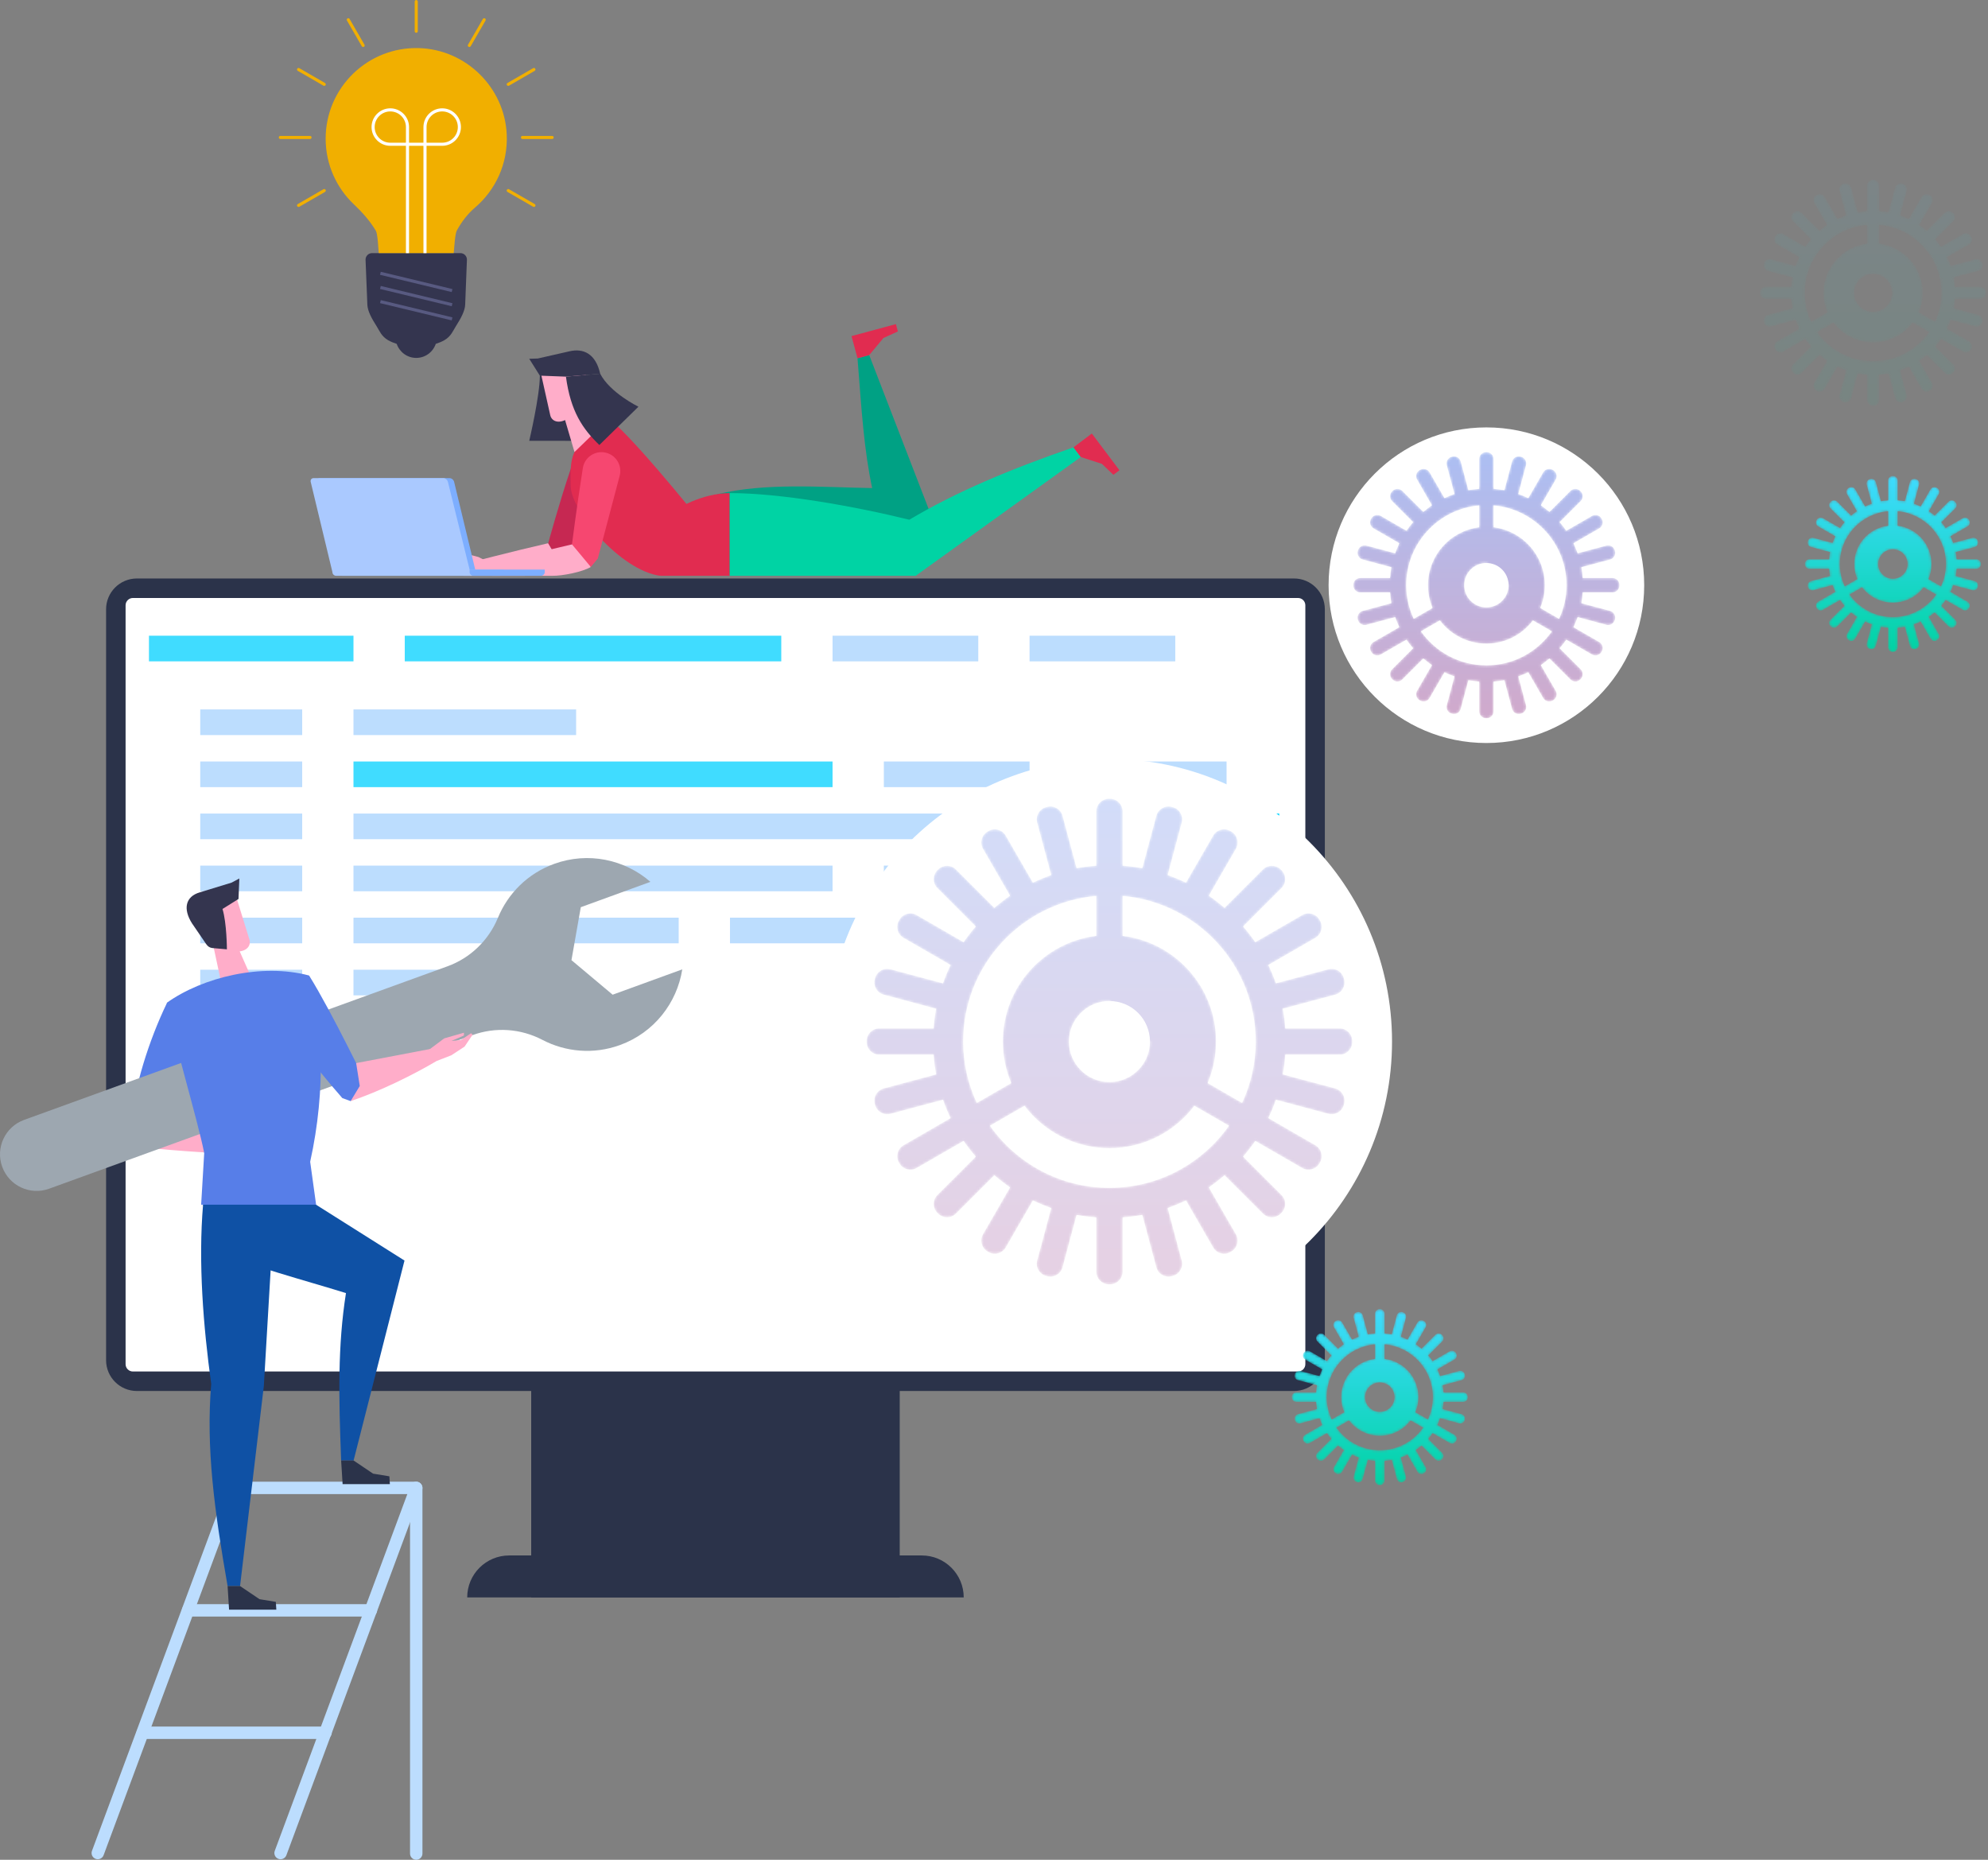 <?xml version="1.0" encoding="UTF-8"?>
<svg width="775px" height="725px" viewBox="0 0 775 725" version="1.1" xmlns="http://www.w3.org/2000/svg" xmlns:xlink="http://www.w3.org/1999/xlink">
    <rect x="0" y="0" width="775" height="725" fill="#808080" stroke="none"/>
    <title>A282EAF6-7574-414B-9909-CDAEE14CA3A7@3x</title>
    <defs>
        <path d="M44.117,0.065 C42.852,0.065 41.826,1.091 41.826,2.355 L41.826,2.355 L41.826,12.228 C40.614,12.317 39.418,12.463 38.247,12.684 L38.247,12.684 L35.695,3.162 C35.368,1.94 34.112,1.216 32.89,1.543 L32.89,1.543 L32.704,1.593 C31.482,1.919 30.757,3.176 31.085,4.398 L31.085,4.398 L33.638,13.93 C32.496,14.329 31.386,14.793 30.306,15.314 L30.306,15.314 L25.371,6.765 C24.738,5.669 23.338,5.294 22.242,5.927 L22.242,5.927 L22.075,6.023 C20.979,6.655 20.604,8.056 21.237,9.151 L21.237,9.151 L26.16,17.678 C25.163,18.358 24.219,19.108 23.306,19.893 L23.306,19.893 L16.329,12.916 C15.436,12.021 13.985,12.021 13.091,12.916 L13.091,12.916 L12.954,13.052 C12.06,13.947 12.06,15.398 12.954,16.292 L12.954,16.292 L19.931,23.268 C19.146,24.18 18.397,25.124 17.716,26.121 L17.716,26.121 L9.19,21.198 C8.094,20.566 6.694,20.941 6.061,22.036 L6.061,22.036 L5.964,22.203 C5.332,23.299 5.708,24.7 6.803,25.332 L6.803,25.332 L15.352,30.269 C14.831,31.348 14.367,32.457 13.969,33.599 L13.969,33.599 L4.436,31.046 C3.215,30.719 1.958,31.443 1.631,32.665 L1.631,32.665 L1.582,32.852 C1.253,34.073 1.979,35.329 3.201,35.657 L3.201,35.657 L12.722,38.208 C12.501,39.38 12.356,40.575 12.266,41.788 L12.266,41.788 L2.393,41.788 C1.128,41.788 0.103,42.814 0.103,44.079 L0.103,44.079 L0.103,44.272 C0.103,45.536 1.128,46.561 2.393,46.561 L2.393,46.561 L12.266,46.561 C12.356,47.775 12.501,48.971 12.722,50.142 L12.722,50.142 L3.201,52.693 C1.979,53.022 1.253,54.277 1.582,55.499 L1.582,55.499 L1.631,55.685 C1.958,56.907 3.215,57.632 4.436,57.305 L4.436,57.305 L13.969,54.75 C14.367,55.893 14.831,57.003 15.352,58.082 L15.352,58.082 L6.803,63.019 C5.708,63.651 5.332,65.052 5.964,66.147 L5.964,66.147 L6.061,66.314 C6.694,67.409 8.094,67.785 9.19,67.152 L9.19,67.152 L17.716,62.229 C18.397,63.227 19.146,64.17 19.931,65.082 L19.931,65.082 L12.954,72.058 C12.06,72.953 12.06,74.404 12.954,75.298 L12.954,75.298 L13.091,75.433 C13.985,76.328 15.436,76.328 16.329,75.433 L16.329,75.433 L23.306,68.458 C24.219,69.243 25.163,69.992 26.16,70.673 L26.16,70.673 L21.237,79.199 C20.604,80.294 20.979,81.695 22.075,82.328 L22.075,82.328 L22.242,82.424 C23.338,83.056 24.738,82.682 25.371,81.586 L25.371,81.586 L30.306,73.036 C31.386,73.558 32.496,74.021 33.638,74.421 L33.638,74.421 L31.085,83.952 C30.757,85.174 31.482,86.43 32.704,86.758 L32.704,86.758 L32.89,86.807 C34.112,87.135 35.368,86.411 35.695,85.188 L35.695,85.188 L38.247,75.667 C39.418,75.888 40.614,76.034 41.826,76.122 L41.826,76.122 L41.826,85.995 C41.826,87.26 42.852,88.285 44.117,88.285 L44.117,88.285 L44.31,88.285 C45.575,88.285 46.6,87.26 46.6,85.995 L46.6,85.995 L46.6,76.122 C47.813,76.034 49.009,75.888 50.181,75.667 L50.181,75.667 L52.732,85.188 C53.059,86.411 54.315,87.135 55.537,86.807 L55.537,86.807 L55.723,86.758 C56.945,86.43 57.671,85.174 57.342,83.952 L57.342,83.952 L54.789,74.421 C55.931,74.021 57.041,73.558 58.121,73.036 L58.121,73.036 L63.056,81.586 C63.689,82.682 65.09,83.056 66.185,82.424 L66.185,82.424 L66.352,82.328 C67.448,81.695 67.823,80.294 67.191,79.199 L67.191,79.199 L62.268,70.673 C63.265,69.992 64.208,69.243 65.121,68.458 L65.121,68.458 L72.097,75.433 C72.992,76.328 74.442,76.328 75.336,75.433 L75.336,75.433 L75.472,75.298 C76.367,74.404 76.367,72.953 75.472,72.058 L75.472,72.058 L68.496,65.082 C69.282,64.17 70.031,63.227 70.712,62.229 L70.712,62.229 L79.237,67.152 C80.333,67.785 81.734,67.409 82.366,66.314 L82.366,66.314 L82.462,66.147 C83.094,65.052 82.72,63.651 81.623,63.019 L81.623,63.019 L73.074,58.082 C73.596,57.003 74.059,55.893 74.459,54.75 L74.459,54.75 L83.99,57.305 C85.213,57.632 86.468,56.907 86.797,55.685 L86.797,55.685 L86.846,55.499 C87.174,54.277 86.448,53.022 85.226,52.693 L85.226,52.693 L75.706,50.142 C75.927,48.971 76.07,47.775 76.16,46.561 L76.16,46.561 L86.034,46.561 C87.298,46.561 88.324,45.536 88.324,44.272 L88.324,44.272 L88.324,44.079 C88.324,42.814 87.298,41.788 86.034,41.788 L86.034,41.788 L76.16,41.788 C76.07,40.575 75.927,39.38 75.706,38.208 L75.706,38.208 L85.226,35.657 C86.448,35.329 87.174,34.073 86.846,32.852 L86.846,32.852 L86.797,32.665 C86.468,31.443 85.213,30.719 83.99,31.046 L83.99,31.046 L74.459,33.599 C74.059,32.457 73.596,31.348 73.074,30.269 L73.074,30.269 L81.623,25.332 C82.72,24.7 83.094,23.299 82.462,22.203 L82.462,22.203 L82.366,22.036 C81.734,20.941 80.333,20.566 79.237,21.198 L79.237,21.198 L70.712,26.121 C70.031,25.124 69.282,24.18 68.496,23.268 L68.496,23.268 L75.472,16.292 C76.367,15.398 76.367,13.947 75.472,13.052 L75.472,13.052 L75.336,12.916 C74.442,12.021 72.992,12.021 72.097,12.916 L72.097,12.916 L65.121,19.893 C64.208,19.108 63.265,18.358 62.268,17.678 L62.268,17.678 L67.191,9.151 C67.823,8.056 67.448,6.655 66.352,6.023 L66.352,6.023 L66.185,5.927 C65.09,5.294 63.689,5.669 63.056,6.765 L63.056,6.765 L58.121,15.314 C57.041,14.793 55.931,14.329 54.789,13.93 L54.789,13.93 L57.342,4.398 C57.671,3.176 56.945,1.919 55.723,1.593 L55.723,1.593 L55.537,1.543 C54.315,1.216 53.059,1.94 52.732,3.162 L52.732,3.162 L50.181,12.684 C49.009,12.463 47.813,12.317 46.6,12.228 L46.6,12.228 L46.6,2.355 C46.6,1.091 45.575,0.065 44.31,0.065 L44.31,0.065 L44.117,0.065 Z M62.056,51.72 C63.037,49.402 63.579,46.852 63.579,44.174 L63.579,44.174 C63.579,34.289 56.168,26.149 46.6,24.97 L46.6,24.97 L46.6,17.712 C60.162,18.921 70.797,30.299 70.797,44.174 L70.797,44.174 C70.797,48.167 69.893,51.939 68.317,55.335 L68.317,55.335 L62.056,51.72 Z M17.63,44.174 C17.63,30.299 28.265,18.921 41.826,17.712 L41.826,17.712 L41.826,24.97 C32.259,26.149 24.847,34.289 24.847,44.174 L24.847,44.174 C24.847,46.852 25.391,49.402 26.372,51.72 L26.372,51.72 L20.11,55.335 C18.534,51.939 17.63,48.167 17.63,44.174 L17.63,44.174 Z M36.85,44.174 C36.85,40.108 40.147,36.813 44.213,36.813 L44.213,36.813 C48.28,36.813 51.577,40.108 51.577,44.174 L51.577,44.174 C51.577,48.242 48.28,51.538 44.213,51.538 L44.213,51.538 C40.147,51.538 36.85,48.242 36.85,44.174 L36.85,44.174 Z M59.646,55.841 L65.933,59.471 C61.121,66.292 53.196,70.759 44.213,70.759 L44.213,70.759 C35.231,70.759 27.307,66.292 22.493,59.471 L22.493,59.471 L28.781,55.841 C32.317,60.51 37.905,63.541 44.213,63.541 L44.213,63.541 C50.523,63.541 56.11,60.51 59.646,55.841 L59.646,55.841 Z" id="path-1"></path>
        <linearGradient x1="49.999%" y1="100.001%" x2="49.999%" y2="-0.001%" id="linearGradient-3">
            <stop stop-color="#00D3A3" offset="0%"></stop>
            <stop stop-color="#3FDBFF" offset="100%"></stop>
        </linearGradient>
        <path d="M95.714,0.389 C98.427,0.389 100.628,2.589 100.628,5.303 L100.628,5.303 L100.628,26.485 C103.23,26.678 105.796,26.989 108.31,27.463 L108.31,27.463 L113.784,7.034 C114.486,4.413 117.18,2.857 119.802,3.56 L119.802,3.56 L120.202,3.667 C122.823,4.369 124.379,7.063 123.676,9.686 L123.676,9.686 L118.197,30.137 C120.648,30.994 123.029,31.988 125.345,33.106 L125.345,33.106 L135.935,14.764 C137.293,12.413 140.298,11.607 142.649,12.965 L142.649,12.965 L143.006,13.171 C145.357,14.528 146.163,17.534 144.805,19.885 L144.805,19.885 L134.244,38.178 C136.382,39.639 138.408,41.245 140.364,42.931 L140.364,42.931 L155.333,27.962 C157.252,26.043 160.363,26.043 162.283,27.962 L162.283,27.962 L162.575,28.255 C164.494,30.174 164.494,33.285 162.575,35.204 L162.575,35.204 L147.606,50.173 C149.293,52.13 150.899,54.154 152.359,56.294 L152.359,56.294 L170.653,45.731 C173.004,44.375 176.008,45.18 177.366,47.53 L177.366,47.53 L177.573,47.889 C178.929,50.239 178.124,53.244 175.774,54.602 L175.774,54.602 L157.43,65.191 C158.548,67.508 159.543,69.889 160.401,72.341 L160.401,72.341 L180.851,66.86 C183.473,66.158 186.168,67.714 186.871,70.336 L186.871,70.336 L186.977,70.735 C187.68,73.356 186.124,76.052 183.503,76.754 L183.503,76.754 L163.075,82.228 C163.548,84.741 163.859,87.308 164.051,89.909 L164.051,89.909 L185.235,89.909 C187.949,89.909 190.149,92.109 190.149,94.824 L190.149,94.824 L190.149,95.237 C190.149,97.951 187.949,100.151 185.235,100.151 L185.235,100.151 L164.051,100.151 C163.86,102.754 163.548,105.32 163.075,107.834 L163.075,107.834 L183.503,113.308 C186.124,114.01 187.68,116.704 186.977,119.326 L186.977,119.326 L186.871,119.726 C186.168,122.347 183.473,123.903 180.851,123.2 L180.851,123.2 L160.401,117.721 C159.544,120.173 158.549,122.553 157.43,124.869 L157.43,124.869 L175.774,135.46 C178.124,136.816 178.929,139.822 177.573,142.173 L177.573,142.173 L177.366,142.53 C176.008,144.881 173.004,145.687 170.653,144.329 L170.653,144.329 L152.359,133.768 C150.899,135.907 149.293,137.932 147.606,139.889 L147.606,139.889 L162.575,154.856 C164.494,156.775 164.494,159.888 162.575,161.807 L162.575,161.807 L162.283,162.099 C160.363,164.018 157.252,164.018 155.333,162.099 L155.333,162.099 L140.364,147.13 C138.408,148.816 136.382,150.423 134.244,151.884 L134.244,151.884 L144.805,170.177 C146.163,172.527 145.357,175.532 143.006,176.89 L143.006,176.89 L142.649,177.097 C140.298,178.453 137.293,177.648 135.935,175.298 L135.935,175.298 L125.345,156.955 C123.029,158.073 120.648,159.067 118.197,159.925 L118.197,159.925 L123.676,180.376 C124.379,182.997 122.823,185.692 120.202,186.395 L120.202,186.395 L119.802,186.502 C117.18,187.204 114.486,185.648 113.784,183.026 L113.784,183.026 L108.31,162.599 C105.796,163.072 103.23,163.384 100.628,163.575 L100.628,163.575 L100.628,184.759 C100.628,187.473 98.427,189.673 95.714,189.673 L95.714,189.673 L95.299,189.673 C92.586,189.673 90.385,187.473 90.385,184.759 L90.385,184.759 L90.385,163.575 C87.783,163.384 85.217,163.072 82.703,162.599 L82.703,162.599 L77.229,183.026 C76.527,185.648 73.833,187.204 71.211,186.502 L71.211,186.502 L70.811,186.395 C68.19,185.692 66.634,182.997 67.337,180.376 L67.337,180.376 L72.816,159.925 C70.365,159.067 67.984,158.073 65.668,156.955 L65.668,156.955 L55.078,175.298 C53.72,177.648 50.714,178.453 48.365,177.097 L48.365,177.097 L48.006,176.89 C45.656,175.532 44.85,172.527 46.208,170.177 L46.208,170.177 L56.769,151.884 C54.63,150.423 52.605,148.816 50.649,147.13 L50.649,147.13 L35.68,162.099 C33.761,164.018 30.65,164.018 28.73,162.099 L28.73,162.099 L28.438,161.807 C26.519,159.888 26.519,156.775 28.438,154.856 L28.438,154.856 L43.407,139.889 C41.72,137.932 40.114,135.907 38.654,133.768 L38.654,133.768 L20.36,144.329 C18.01,145.687 15.005,144.881 13.647,142.53 L13.647,142.53 L13.441,142.173 C12.084,139.822 12.889,136.816 15.24,135.46 L15.24,135.46 L33.583,124.869 C32.464,122.553 31.469,120.173 30.612,117.721 L30.612,117.721 L10.162,123.2 C7.54,123.903 4.845,122.347 4.143,119.726 L4.143,119.726 L4.036,119.326 C3.333,116.704 4.889,114.01 7.51,113.308 L7.51,113.308 L27.938,107.834 C27.464,105.32 27.154,102.754 26.962,100.151 L26.962,100.151 L5.779,100.151 C3.064,100.151 0.864,97.951 0.864,95.237 L0.864,95.237 L0.864,94.824 C0.864,92.109 3.064,89.909 5.779,89.909 L5.779,89.909 L26.962,89.909 C27.154,87.308 27.464,84.741 27.938,82.228 L27.938,82.228 L7.51,76.754 C4.889,76.052 3.333,73.356 4.036,70.735 L4.036,70.735 L4.143,70.336 C4.845,67.714 7.54,66.158 10.162,66.86 L10.162,66.86 L30.612,72.341 C31.47,69.889 32.464,67.508 33.583,65.191 L33.583,65.191 L15.24,54.602 C12.889,53.244 12.084,50.239 13.441,47.889 L13.441,47.889 L13.647,47.53 C15.005,45.18 18.01,44.375 20.36,45.731 L20.36,45.731 L38.654,56.294 C40.114,54.154 41.72,52.13 43.407,50.173 L43.407,50.173 L28.438,35.204 C26.519,33.285 26.519,30.174 28.438,28.255 L28.438,28.255 L28.73,27.962 C30.65,26.043 33.761,26.043 35.68,27.962 L35.68,27.962 L50.649,42.931 C52.605,41.245 54.63,39.639 56.769,38.178 L56.769,38.178 L46.208,19.885 C44.85,17.534 45.656,14.528 48.006,13.171 L48.006,13.171 L48.365,12.965 C50.714,11.607 53.72,12.413 55.078,14.764 L55.078,14.764 L65.668,33.106 C67.984,31.988 70.365,30.994 72.816,30.137 L72.816,30.137 L67.337,9.686 C66.634,7.063 68.19,4.369 70.811,3.667 L70.811,3.667 L71.211,3.56 C73.833,2.857 76.527,4.413 77.229,7.034 L77.229,7.034 L82.703,27.463 C85.217,26.989 87.783,26.678 90.385,26.485 L90.385,26.485 L90.385,5.303 C90.385,2.589 92.586,0.389 95.299,0.389 L95.299,0.389 M128.618,120.061 C121.031,130.08 109.043,136.582 95.506,136.582 C81.97,136.582 69.982,130.08 62.395,120.061 L62.395,120.061 L48.905,127.85 C59.23,142.483 76.235,152.068 95.506,152.068 C114.778,152.068 131.783,142.483 142.108,127.85 L142.108,127.85 M100.628,38.252 L100.628,53.826 C121.155,56.354 137.058,73.819 137.058,95.03 C137.058,100.773 135.893,106.243 133.787,111.219 L133.787,111.219 L147.222,118.976 C150.603,111.687 152.544,103.594 152.544,95.03 C152.544,65.259 129.725,40.846 100.628,38.252 M90.385,38.252 C61.288,40.846 38.469,65.259 38.469,95.03 C38.469,103.594 40.41,111.687 43.791,118.976 L43.791,118.976 L57.226,111.219 C55.12,106.243 53.955,100.773 53.955,95.03 C53.955,73.819 69.858,56.354 90.385,53.826 L90.385,53.826 M95.506,79.233 C86.782,79.233 79.709,86.306 79.709,95.03 C79.709,103.756 86.782,110.828 95.506,110.828 C104.231,110.828 111.304,103.756 111.304,95.03" id="path-4"></path>
        <linearGradient x1="50%" y1="95.133%" x2="50%" y2="-1.024%" id="linearGradient-6">
            <stop stop-color="#9E549A" offset="0%"></stop>
            <stop stop-color="#567EE8" offset="100%"></stop>
        </linearGradient>
        <path d="M52.567,0.273 C54.054,0.273 55.26,1.479 55.26,2.966 L55.26,2.966 L55.26,14.574 C56.686,14.679 58.092,14.85 59.469,15.109 L59.469,15.109 L62.469,3.915 C62.854,2.479 64.331,1.626 65.767,2.012 L65.767,2.012 L65.986,2.07 C67.422,2.455 68.275,3.932 67.89,5.368 L67.89,5.368 L64.887,16.574 C66.23,17.044 67.535,17.589 68.804,18.202 L68.804,18.202 L74.607,8.15 C75.351,6.862 76.998,6.421 78.286,7.165 L78.286,7.165 L78.482,7.278 C79.77,8.021 80.212,9.669 79.467,10.956 L79.467,10.956 L73.68,20.98 C74.853,21.781 75.963,22.661 77.034,23.585 L77.034,23.585 L85.236,15.383 C86.288,14.331 87.993,14.331 89.045,15.383 L89.045,15.383 L89.205,15.543 C90.256,16.595 90.256,18.3 89.205,19.352 L89.205,19.352 L81.003,27.554 C81.926,28.626 82.806,29.735 83.607,30.907 L83.607,30.907 L93.631,25.12 C94.92,24.376 96.566,24.817 97.309,26.105 L97.309,26.105 L97.422,26.302 C98.167,27.59 97.725,29.236 96.437,29.98 L96.437,29.98 L86.386,35.783 C86.999,37.053 87.544,38.357 88.013,39.7 L88.013,39.7 L99.219,36.697 C100.656,36.313 102.132,37.165 102.518,38.602 L102.518,38.602 L102.577,38.82 C102.962,40.257 102.109,41.733 100.672,42.119 L100.672,42.119 L89.478,45.118 C89.738,46.495 89.909,47.901 90.014,49.328 L90.014,49.328 L101.622,49.328 C103.109,49.328 104.314,50.533 104.314,52.021 L104.314,52.021 L104.314,52.247 C104.314,53.734 103.109,54.939 101.622,54.939 L101.622,54.939 L90.014,54.939 C89.909,56.366 89.738,57.772 89.478,59.149 L89.478,59.149 L100.672,62.148 C102.109,62.534 102.962,64.01 102.577,65.447 L102.577,65.447 L102.518,65.665 C102.132,67.103 100.656,67.955 99.219,67.569 L99.219,67.569 L88.013,64.567 C87.544,65.91 86.999,67.215 86.386,68.484 L86.386,68.484 L96.437,74.287 C97.725,75.031 98.167,76.678 97.422,77.966 L97.422,77.966 L97.309,78.162 C96.566,79.45 94.92,79.892 93.631,79.147 L93.631,79.147 L83.607,73.36 C82.806,74.532 81.926,75.642 81.003,76.714 L81.003,76.714 L89.205,84.916 C90.256,85.968 90.256,87.673 89.205,88.725 L89.205,88.725 L89.045,88.885 C87.993,89.937 86.288,89.937 85.236,88.885 L85.236,88.885 L77.034,80.683 C75.963,81.606 74.853,82.486 73.68,83.287 L73.68,83.287 L79.467,93.311 C80.212,94.599 79.77,96.246 78.482,96.989 L78.482,96.989 L78.286,97.103 C76.998,97.847 75.351,97.405 74.607,96.117 L74.607,96.117 L68.804,86.065 C67.535,86.679 66.23,87.224 64.887,87.693 L64.887,87.693 L67.89,98.899 C68.275,100.336 67.422,101.813 65.986,102.197 L65.986,102.197 L65.767,102.256 C64.331,102.642 62.854,101.789 62.469,100.352 L62.469,100.352 L59.469,89.158 C58.092,89.418 56.686,89.589 55.26,89.693 L55.26,89.693 L55.26,101.302 C55.26,102.788 54.054,103.994 52.567,103.994 L52.567,103.994 L52.34,103.994 C50.853,103.994 49.648,102.788 49.648,101.302 L49.648,101.302 L49.648,89.693 C48.221,89.589 46.816,89.418 45.438,89.158 L45.438,89.158 L42.439,100.352 C42.054,101.789 40.578,102.642 39.141,102.256 L39.141,102.256 L38.922,102.197 C37.486,101.813 36.633,100.336 37.018,98.899 L37.018,98.899 L40.021,87.693 C38.677,87.224 37.373,86.679 36.103,86.065 L36.103,86.065 L30.3,96.117 C29.557,97.405 27.91,97.847 26.622,97.103 L26.622,97.103 L26.425,96.989 C25.137,96.246 24.697,94.599 25.44,93.311 L25.44,93.311 L31.227,83.287 C30.055,82.486 28.946,81.606 27.874,80.683 L27.874,80.683 L19.672,88.885 C18.62,89.937 16.915,89.937 15.863,88.885 L15.863,88.885 L15.703,88.725 C14.652,87.673 14.652,85.968 15.703,84.916 L15.703,84.916 L23.905,76.714 C22.981,75.642 22.101,74.532 21.301,73.36 L21.301,73.36 L11.277,79.147 C9.989,79.892 8.341,79.45 7.598,78.162 L7.598,78.162 L7.485,77.966 C6.742,76.678 7.183,75.031 8.47,74.287 L8.47,74.287 L18.522,68.484 C17.909,67.215 17.364,65.91 16.894,64.567 L16.894,64.567 L5.688,67.569 C4.252,67.955 2.775,67.103 2.39,65.665 L2.39,65.665 L2.332,65.447 C1.947,64.01 2.799,62.534 4.236,62.148 L4.236,62.148 L15.429,59.149 C15.17,57.772 15,56.366 14.894,54.939 L14.894,54.939 L3.287,54.939 C1.799,54.939 0.593,53.734 0.593,52.247 L0.593,52.247 L0.593,52.021 C0.593,50.533 1.799,49.328 3.287,49.328 L3.287,49.328 L14.894,49.328 C15,47.901 15.17,46.495 15.429,45.118 L15.429,45.118 L4.236,42.119 C2.799,41.733 1.947,40.257 2.332,38.82 L2.332,38.82 L2.39,38.602 C2.775,37.165 4.252,36.313 5.688,36.697 L5.688,36.697 L16.894,39.7 C17.364,38.357 17.909,37.053 18.522,35.783 L18.522,35.783 L8.47,29.98 C7.183,29.236 6.742,27.59 7.485,26.302 L7.485,26.302 L7.598,26.105 C8.341,24.817 9.989,24.376 11.277,25.12 L11.277,25.12 L21.301,30.907 C22.101,29.735 22.981,28.626 23.905,27.554 L23.905,27.554 L15.703,19.352 C14.652,18.3 14.652,16.595 15.703,15.543 L15.703,15.543 L15.863,15.383 C16.915,14.331 18.62,14.331 19.672,15.383 L19.672,15.383 L27.874,23.585 C28.946,22.661 30.055,21.781 31.227,20.98 L31.227,20.98 L25.44,10.956 C24.697,9.669 25.137,8.021 26.425,7.278 L26.425,7.278 L26.622,7.165 C27.91,6.421 29.557,6.862 30.3,8.15 L30.3,8.15 L36.104,18.202 C37.373,17.589 38.677,17.044 40.021,16.574 L40.021,16.574 L37.018,5.368 C36.633,3.932 37.486,2.455 38.922,2.07 L38.922,2.07 L39.141,2.012 C40.578,1.626 42.054,2.479 42.439,3.915 L42.439,3.915 L45.438,15.109 C46.816,14.85 48.221,14.679 49.648,14.574 L49.648,14.574 L49.648,2.966 C49.648,1.479 50.853,0.273 52.34,0.273 L52.34,0.273 M70.597,65.85 C66.44,71.34 59.872,74.902 52.454,74.902 C45.037,74.902 38.467,71.34 34.31,65.85 L34.31,65.85 L26.918,70.117 C32.576,78.136 41.894,83.388 52.454,83.388 C63.014,83.388 72.332,78.136 77.99,70.117 L77.99,70.117 M55.26,21.021 L55.26,29.556 C66.508,30.94 75.222,40.511 75.222,52.134 C75.222,55.28 74.584,58.277 73.43,61.004 L73.43,61.004 L80.792,65.255 C82.645,61.261 83.709,56.826 83.709,52.134 C83.709,35.82 71.205,22.442 55.26,21.021 M49.648,21.021 C33.704,22.442 21.2,35.82 21.2,52.134 C21.2,56.826 22.263,61.261 24.116,65.255 L24.116,65.255 L31.478,61.004 C30.324,58.277 29.685,55.28 29.685,52.134 C29.685,40.511 38.4,30.94 49.648,29.556 L49.648,29.556 M52.454,43.478 C47.673,43.478 43.797,47.353 43.797,52.134 C43.797,56.915 47.673,60.79 52.454,60.79 C57.235,60.79 61.11,56.915 61.11,52.134" id="path-7"></path>
        <linearGradient x1="50%" y1="95.133%" x2="50%" y2="-1.024%" id="linearGradient-9">
            <stop stop-color="#9E549A" offset="0%"></stop>
            <stop stop-color="#567EE8" offset="100%"></stop>
        </linearGradient>
        <path d="M34.844,0.569 C33.86,0.569 33.062,1.366 33.062,2.351 L33.062,2.351 L33.062,10.031 C32.119,10.1 31.189,10.213 30.277,10.384 L30.277,10.384 L28.292,2.978 C28.038,2.028 27.061,1.464 26.111,1.719 L26.111,1.719 L25.967,1.757 C25.015,2.012 24.452,2.988 24.707,3.939 L24.707,3.939 L26.693,11.354 C25.805,11.664 24.941,12.024 24.101,12.431 L24.101,12.431 L20.262,5.781 C19.77,4.927 18.68,4.636 17.828,5.128 L17.828,5.128 L17.698,5.203 C16.846,5.695 16.555,6.784 17.047,7.637 L17.047,7.637 L20.875,14.269 C20.1,14.799 19.366,15.381 18.656,15.992 L18.656,15.992 L13.229,10.565 C12.534,9.869 11.406,9.869 10.71,10.565 L10.71,10.565 L10.604,10.671 C9.908,11.367 9.908,12.495 10.604,13.191 L10.604,13.191 L16.031,18.618 C15.42,19.328 14.836,20.062 14.307,20.837 L14.307,20.837 L7.675,17.008 C6.823,16.516 5.733,16.807 5.242,17.659 L5.242,17.659 L5.167,17.789 C4.674,18.642 4.966,19.732 5.819,20.224 L5.819,20.224 L12.469,24.062 C12.063,24.902 11.703,25.765 11.392,26.654 L11.392,26.654 L3.978,24.668 C3.027,24.413 2.05,24.978 1.795,25.928 L1.795,25.928 L1.757,26.072 C1.502,27.023 2.066,28 3.016,28.255 L3.016,28.255 L10.423,30.239 C10.251,31.151 10.138,32.081 10.069,33.025 L10.069,33.025 L2.388,33.025 C1.405,33.025 0.607,33.821 0.607,34.806 L0.607,34.806 L0.607,34.955 C0.607,35.94 1.405,36.737 2.388,36.737 L2.388,36.737 L10.068,36.737 C10.138,37.68 10.251,38.611 10.423,39.523 L10.423,39.523 L3.016,41.507 C2.066,41.762 1.502,42.738 1.757,43.689 L1.757,43.689 L1.795,43.834 C2.05,44.784 3.027,45.348 3.978,45.094 L3.978,45.094 L11.392,43.106 C11.703,43.996 12.063,44.859 12.469,45.698 L12.469,45.698 L5.819,49.538 C4.966,50.03 4.674,51.119 5.167,51.971 L5.167,51.971 L5.242,52.102 C5.733,52.954 6.823,53.246 7.675,52.754 L7.675,52.754 L14.307,48.925 C14.836,49.7 15.42,50.434 16.031,51.143 L16.031,51.143 L10.604,56.57 C9.908,57.265 9.908,58.395 10.604,59.09 L10.604,59.09 L10.71,59.197 C11.406,59.891 12.534,59.891 13.229,59.197 L13.229,59.197 L18.656,53.77 C19.366,54.381 20.1,54.963 20.875,55.492 L20.875,55.492 L17.047,62.124 C16.555,62.977 16.846,64.066 17.698,64.559 L17.698,64.559 L17.828,64.633 C18.68,65.125 19.77,64.833 20.262,63.982 L20.262,63.982 L24.101,57.331 C24.941,57.736 25.805,58.097 26.693,58.408 L26.693,58.408 L24.707,65.822 C24.452,66.773 25.015,67.749 25.967,68.004 L25.967,68.004 L26.111,68.043 C27.061,68.298 28.038,67.733 28.292,66.784 L28.292,66.784 L30.277,59.377 C31.189,59.548 32.119,59.661 33.062,59.731 L33.062,59.731 L33.062,67.411 C33.062,68.395 33.86,69.192 34.844,69.192 L34.844,69.192 L34.994,69.192 C35.978,69.192 36.776,68.395 36.776,67.411 L36.776,67.411 L36.776,59.731 C37.719,59.661 38.649,59.548 39.561,59.377 L39.561,59.377 L41.546,66.784 C41.799,67.733 42.777,68.298 43.727,68.043 L43.727,68.043 L43.871,68.004 C44.823,67.749 45.386,66.773 45.131,65.822 L45.131,65.822 L43.145,58.408 C44.034,58.097 44.897,57.736 45.737,57.331 L45.737,57.331 L49.576,63.982 C50.068,64.833 51.158,65.125 52.01,64.633 L52.01,64.633 L52.141,64.559 C52.992,64.066 53.284,62.977 52.791,62.124 L52.791,62.124 L48.963,55.492 C49.739,54.963 50.472,54.381 51.182,53.77 L51.182,53.77 L56.609,59.197 C57.305,59.891 58.432,59.891 59.128,59.197 L59.128,59.197 L59.234,59.09 C59.93,58.395 59.93,57.265 59.234,56.57 L59.234,56.57 L53.807,51.143 C54.418,50.434 55.002,49.7 55.531,48.925 L55.531,48.925 L62.163,52.754 C63.015,53.246 64.105,52.954 64.596,52.102 L64.596,52.102 L64.671,51.971 C65.164,51.119 64.872,50.03 64.019,49.538 L64.019,49.538 L57.37,45.698 C57.775,44.859 58.135,43.996 58.446,43.106 L58.446,43.106 L65.861,45.094 C66.811,45.348 67.788,44.784 68.043,43.834 L68.043,43.834 L68.081,43.689 C68.337,42.738 67.772,41.762 66.822,41.507 L66.822,41.507 L59.415,39.523 C59.587,38.611 59.7,37.68 59.77,36.737 L59.77,36.737 L67.449,36.737 C68.433,36.737 69.232,35.94 69.232,34.955 L69.232,34.955 L69.232,34.806 C69.232,33.821 68.433,33.025 67.449,33.025 L67.449,33.025 L59.77,33.025 C59.7,32.081 59.587,31.151 59.415,30.239 L59.415,30.239 L66.822,28.255 C67.772,28 68.337,27.023 68.081,26.072 L68.081,26.072 L68.043,25.928 C67.788,24.978 66.811,24.413 65.861,24.668 L65.861,24.668 L58.446,26.654 C58.135,25.765 57.775,24.902 57.37,24.062 L57.37,24.062 L64.019,20.224 C64.872,19.732 65.164,18.642 64.671,17.789 L64.671,17.789 L64.596,17.659 C64.105,16.807 63.015,16.516 62.163,17.008 L62.163,17.008 L55.531,20.837 C55.002,20.062 54.418,19.328 53.807,18.618 L53.807,18.618 L59.234,13.191 C59.93,12.495 59.93,11.367 59.234,10.671 L59.234,10.671 L59.128,10.565 C58.432,9.869 57.305,9.869 56.609,10.565 L56.609,10.565 L51.182,15.992 C50.472,15.381 49.739,14.799 48.963,14.269 L48.963,14.269 L52.791,7.637 C53.284,6.784 52.992,5.695 52.141,5.203 L52.141,5.203 L52.01,5.128 C51.158,4.636 50.068,4.927 49.576,5.781 L49.576,5.781 L45.737,12.431 C44.897,12.024 44.034,11.664 43.145,11.354 L43.145,11.354 L45.131,3.939 C45.386,2.988 44.823,2.012 43.871,1.757 L43.871,1.757 L43.727,1.719 C42.777,1.464 41.799,2.028 41.546,2.978 L41.546,2.978 L39.561,10.384 C38.649,10.213 37.719,10.1 36.776,10.031 L36.776,10.031 L36.776,2.351 C36.776,1.366 35.978,0.569 34.994,0.569 L34.994,0.569 L34.844,0.569 Z M48.798,40.749 C49.561,38.946 49.983,36.963 49.983,34.881 L49.983,34.881 C49.983,27.191 44.218,20.858 36.776,19.942 L36.776,19.942 L36.776,14.296 C47.325,15.236 55.597,24.087 55.597,34.881 L55.597,34.881 C55.597,37.985 54.894,40.919 53.669,43.562 L53.669,43.562 L48.798,40.749 Z M14.241,34.881 C14.241,24.087 22.513,15.236 33.062,14.296 L33.062,14.296 L33.062,19.942 C25.621,20.858 19.855,27.191 19.855,34.881 L19.855,34.881 C19.855,36.963 20.277,38.946 21.041,40.749 L21.041,40.749 L16.169,43.562 C14.944,40.919 14.241,37.985 14.241,34.881 L14.241,34.881 Z M29.192,34.881 C29.192,31.718 31.755,29.154 34.919,29.154 L34.919,29.154 C38.082,29.154 40.646,31.718 40.646,34.881 L40.646,34.881 C40.646,38.044 38.082,40.608 34.919,40.608 L34.919,40.608 C31.755,40.608 29.192,38.044 29.192,34.881 L29.192,34.881 Z M46.923,43.955 L51.814,46.779 C48.071,52.084 41.906,55.56 34.919,55.56 L34.919,55.56 C27.932,55.56 21.767,52.084 18.024,46.779 L18.024,46.779 L22.915,43.955 C25.665,47.587 30.011,49.945 34.919,49.945 L34.919,49.945 C39.827,49.945 44.173,47.587 46.923,43.955 L46.923,43.955 Z" id="path-10"></path>
        <linearGradient x1="49.999%" y1="100.001%" x2="49.999%" y2="-0.001%" id="linearGradient-12">
            <stop stop-color="#00D3A3" offset="0%"></stop>
            <stop stop-color="#3FDBFF" offset="100%"></stop>
        </linearGradient>
        <path d="M34.825,0.342 C33.84,0.342 33.043,1.139 33.043,2.124 L33.043,2.124 L33.043,9.804 C32.099,9.873 31.169,9.986 30.257,10.158 L30.257,10.158 L28.273,2.752 C28.018,1.802 27.042,1.237 26.091,1.492 L26.091,1.492 L25.946,1.532 C24.996,1.786 24.432,2.763 24.686,3.713 L24.686,3.713 L26.673,11.127 C25.785,11.439 24.921,11.799 24.081,12.204 L24.081,12.204 L20.242,5.554 C19.75,4.702 18.661,4.41 17.808,4.901 L17.808,4.901 L17.678,4.977 C16.826,5.469 16.534,6.558 17.026,7.411 L17.026,7.411 L20.855,14.043 C20.08,14.573 19.346,15.154 18.636,15.765 L18.636,15.765 L13.209,10.339 C12.515,9.643 11.385,9.643 10.69,10.339 L10.69,10.339 L10.585,10.445 C9.888,11.141 9.888,12.269 10.585,12.964 L10.585,12.964 L16.01,18.391 C15.399,19.101 14.817,19.835 14.288,20.611 L14.288,20.611 L7.655,16.781 C6.803,16.289 5.713,16.581 5.221,17.434 L5.221,17.434 L5.147,17.563 C4.655,18.415 4.947,19.505 5.799,19.997 L5.799,19.997 L12.449,23.837 C12.044,24.676 11.683,25.539 11.372,26.428 L11.372,26.428 L3.957,24.441 C3.007,24.187 2.03,24.751 1.776,25.701 L1.776,25.701 L1.737,25.846 C1.482,26.797 2.047,27.773 2.997,28.029 L2.997,28.029 L10.403,30.013 C10.231,30.924 10.119,31.855 10.049,32.798 L10.049,32.798 L2.369,32.798 C1.385,32.798 0.588,33.596 0.588,34.579 L0.588,34.579 L0.588,34.729 C0.588,35.713 1.385,36.511 2.369,36.511 L2.369,36.511 L10.049,36.511 C10.119,37.454 10.231,38.385 10.403,39.296 L10.403,39.296 L2.997,41.28 C2.047,41.535 1.482,42.511 1.737,43.463 L1.737,43.463 L1.776,43.608 C2.03,44.558 3.007,45.122 3.957,44.868 L3.957,44.868 L11.372,42.881 C11.683,43.77 12.044,44.633 12.449,45.471 L12.449,45.471 L5.799,49.312 C4.947,49.804 4.655,50.894 5.147,51.745 L5.147,51.745 L5.221,51.875 C5.713,52.727 6.803,53.02 7.655,52.527 L7.655,52.527 L14.288,48.698 C14.817,49.474 15.399,50.208 16.01,50.917 L16.01,50.917 L10.585,56.344 C9.888,57.04 9.888,58.168 10.585,58.864 L10.585,58.864 L10.69,58.97 C11.385,59.665 12.515,59.665 13.209,58.97 L13.209,58.97 L18.636,53.543 C19.346,54.155 20.08,54.736 20.855,55.265 L20.855,55.265 L17.026,61.898 C16.534,62.75 16.826,63.84 17.678,64.332 L17.678,64.332 L17.808,64.408 C18.661,64.898 19.75,64.606 20.242,63.755 L20.242,63.755 L24.081,57.105 C24.921,57.51 25.785,57.87 26.673,58.181 L26.673,58.181 L24.686,65.596 C24.432,66.546 24.996,67.523 25.946,67.778 L25.946,67.778 L26.091,67.817 C27.042,68.071 28.018,67.507 28.273,66.557 L28.273,66.557 L30.257,59.151 C31.169,59.323 32.099,59.436 33.043,59.505 L33.043,59.505 L33.043,67.185 C33.043,68.169 33.84,68.967 34.825,68.967 L34.825,68.967 L34.974,68.967 C35.959,68.967 36.755,68.169 36.755,67.185 L36.755,67.185 L36.755,59.505 C37.7,59.436 38.63,59.323 39.541,59.151 L39.541,59.151 L41.525,66.557 C41.78,67.507 42.757,68.071 43.708,67.817 L43.708,67.817 L43.853,67.778 C44.802,67.523 45.366,66.546 45.112,65.596 L45.112,65.596 L43.125,58.181 C44.015,57.87 44.878,57.51 45.717,57.105 L45.717,57.105 L49.556,63.755 C50.048,64.606 51.138,64.898 51.99,64.408 L51.99,64.408 L52.121,64.332 C52.972,63.84 53.264,62.75 52.772,61.898 L52.772,61.898 L48.943,55.265 C49.719,54.736 50.452,54.155 51.161,53.543 L51.161,53.543 L56.589,58.97 C57.285,59.665 58.413,59.665 59.109,58.97 L59.109,58.97 L59.215,58.864 C59.91,58.168 59.91,57.04 59.215,56.344 L59.215,56.344 L53.788,50.917 C54.399,50.208 54.981,49.474 55.511,48.698 L55.511,48.698 L62.143,52.527 C62.996,53.02 64.085,52.727 64.577,51.875 L64.577,51.875 L64.652,51.745 C65.144,50.894 64.852,49.804 64,49.312 L64,49.312 L57.349,45.471 C57.756,44.633 58.116,43.77 58.426,42.881 L58.426,42.881 L65.84,44.868 C66.792,45.122 67.768,44.558 68.023,43.608 L68.023,43.608 L68.062,43.463 C68.316,42.511 67.752,41.535 66.802,41.28 L66.802,41.28 L59.396,39.296 C59.568,38.385 59.68,37.454 59.749,36.511 L59.749,36.511 L67.429,36.511 C68.414,36.511 69.212,35.713 69.212,34.729 L69.212,34.729 L69.212,34.579 C69.212,33.596 68.414,32.798 67.429,32.798 L67.429,32.798 L59.749,32.798 C59.68,31.855 59.568,30.924 59.396,30.013 L59.396,30.013 L66.802,28.029 C67.752,27.773 68.316,26.797 68.062,25.846 L68.062,25.846 L68.023,25.701 C67.768,24.751 66.792,24.187 65.84,24.441 L65.84,24.441 L58.426,26.428 C58.116,25.539 57.756,24.676 57.349,23.837 L57.349,23.837 L64,19.997 C64.852,19.505 65.144,18.415 64.652,17.563 L64.652,17.563 L64.577,17.434 C64.085,16.581 62.996,16.289 62.143,16.781 L62.143,16.781 L55.511,20.611 C54.981,19.835 54.399,19.101 53.788,18.391 L53.788,18.391 L59.215,12.964 C59.91,12.269 59.91,11.141 59.215,10.445 L59.215,10.445 L59.109,10.339 C58.413,9.643 57.285,9.643 56.589,10.339 L56.589,10.339 L51.161,15.765 C50.452,15.154 49.719,14.573 48.943,14.043 L48.943,14.043 L52.772,7.411 C53.264,6.558 52.972,5.469 52.121,4.977 L52.121,4.977 L51.99,4.901 C51.138,4.41 50.048,4.702 49.556,5.554 L49.556,5.554 L45.717,12.204 C44.878,11.799 44.015,11.439 43.125,11.127 L43.125,11.127 L45.112,3.713 C45.366,2.763 44.802,1.786 43.853,1.532 L43.853,1.532 L43.708,1.492 C42.757,1.237 41.78,1.802 41.525,2.752 L41.525,2.752 L39.541,10.158 C38.63,9.986 37.7,9.873 36.755,9.804 L36.755,9.804 L36.755,2.124 C36.755,1.139 35.959,0.342 34.974,0.342 L34.974,0.342 L34.825,0.342 Z M48.778,40.523 C49.542,38.72 49.964,36.736 49.964,34.654 L49.964,34.654 C49.964,26.965 44.198,20.632 36.755,19.716 L36.755,19.716 L36.755,14.07 C47.305,15.01 55.578,23.861 55.578,34.654 L55.578,34.654 C55.578,37.758 54.875,40.693 53.648,43.335 L53.648,43.335 L48.778,40.523 Z M14.22,34.654 C14.22,23.861 22.494,15.01 33.043,14.07 L33.043,14.07 L33.043,19.716 C25.602,20.632 19.834,26.965 19.834,34.654 L19.834,34.654 C19.834,36.736 20.257,38.72 21.021,40.523 L21.021,40.523 L16.15,43.335 C14.925,40.693 14.22,37.758 14.22,34.654 L14.22,34.654 Z M29.172,34.654 C29.172,31.491 31.736,28.927 34.899,28.927 L34.899,28.927 C38.062,28.927 40.627,31.491 40.627,34.654 L40.627,34.654 C40.627,37.817 38.062,40.382 34.899,40.382 L34.899,40.382 C31.736,40.382 29.172,37.817 29.172,34.654 L29.172,34.654 Z M46.904,43.728 L51.794,46.552 C48.051,51.859 41.886,55.333 34.899,55.333 L34.899,55.333 C27.913,55.333 21.748,51.859 18.005,46.552 L18.005,46.552 L22.895,43.728 C25.645,47.361 29.992,49.719 34.899,49.719 L34.899,49.719 C39.807,49.719 44.153,47.361 46.904,43.728 L46.904,43.728 Z" id="path-13"></path>
        <linearGradient x1="49.999%" y1="99.999%" x2="49.999%" y2="0%" id="linearGradient-15">
            <stop stop-color="#00D3A3" offset="0%"></stop>
            <stop stop-color="#3FDBFF" offset="100%"></stop>
        </linearGradient>
    </defs>
    <g id="Page-1" stroke="none" stroke-width="1" fill="none" fill-rule="evenodd">
        <g id="Fiwoo-site----bloque-verticales" transform="translate(-299, -3149)">
            <g id="Group-125" transform="translate(299, 3149)">
                <g id="Group-3" transform="translate(686, 70)">
                    <mask id="mask-2" fill="white">
                        <use xlink:href="#path-1"></use>
                    </mask>
                    <g id="Clip-2"></g>
                    <path d="M44.117,0.065 C42.852,0.065 41.826,1.091 41.826,2.355 L41.826,2.355 L41.826,12.228 C40.614,12.317 39.418,12.463 38.247,12.684 L38.247,12.684 L35.695,3.162 C35.368,1.94 34.112,1.216 32.89,1.543 L32.89,1.543 L32.704,1.593 C31.482,1.919 30.757,3.176 31.085,4.398 L31.085,4.398 L33.638,13.93 C32.496,14.329 31.386,14.793 30.306,15.314 L30.306,15.314 L25.371,6.765 C24.738,5.669 23.338,5.294 22.242,5.927 L22.242,5.927 L22.075,6.023 C20.979,6.655 20.604,8.056 21.237,9.151 L21.237,9.151 L26.16,17.678 C25.163,18.358 24.219,19.108 23.306,19.893 L23.306,19.893 L16.329,12.916 C15.436,12.021 13.985,12.021 13.091,12.916 L13.091,12.916 L12.954,13.052 C12.06,13.947 12.06,15.398 12.954,16.292 L12.954,16.292 L19.931,23.268 C19.146,24.18 18.397,25.124 17.716,26.121 L17.716,26.121 L9.19,21.198 C8.094,20.566 6.694,20.941 6.061,22.036 L6.061,22.036 L5.964,22.203 C5.332,23.299 5.708,24.7 6.803,25.332 L6.803,25.332 L15.352,30.269 C14.831,31.348 14.367,32.457 13.969,33.599 L13.969,33.599 L4.436,31.046 C3.215,30.719 1.958,31.443 1.631,32.665 L1.631,32.665 L1.582,32.852 C1.253,34.073 1.979,35.329 3.201,35.657 L3.201,35.657 L12.722,38.208 C12.501,39.38 12.356,40.575 12.266,41.788 L12.266,41.788 L2.393,41.788 C1.128,41.788 0.103,42.814 0.103,44.079 L0.103,44.079 L0.103,44.272 C0.103,45.536 1.128,46.561 2.393,46.561 L2.393,46.561 L12.266,46.561 C12.356,47.775 12.501,48.971 12.722,50.142 L12.722,50.142 L3.201,52.693 C1.979,53.022 1.253,54.277 1.582,55.499 L1.582,55.499 L1.631,55.685 C1.958,56.907 3.215,57.632 4.436,57.305 L4.436,57.305 L13.969,54.75 C14.367,55.893 14.831,57.003 15.352,58.082 L15.352,58.082 L6.803,63.019 C5.708,63.651 5.332,65.052 5.964,66.147 L5.964,66.147 L6.061,66.314 C6.694,67.409 8.094,67.785 9.19,67.152 L9.19,67.152 L17.716,62.229 C18.397,63.227 19.146,64.17 19.931,65.082 L19.931,65.082 L12.954,72.058 C12.06,72.953 12.06,74.404 12.954,75.298 L12.954,75.298 L13.091,75.433 C13.985,76.328 15.436,76.328 16.329,75.433 L16.329,75.433 L23.306,68.458 C24.219,69.243 25.163,69.992 26.16,70.673 L26.16,70.673 L21.237,79.199 C20.604,80.294 20.979,81.695 22.075,82.328 L22.075,82.328 L22.242,82.424 C23.338,83.056 24.738,82.682 25.371,81.586 L25.371,81.586 L30.306,73.036 C31.386,73.558 32.496,74.021 33.638,74.421 L33.638,74.421 L31.085,83.952 C30.757,85.174 31.482,86.43 32.704,86.758 L32.704,86.758 L32.89,86.807 C34.112,87.135 35.368,86.411 35.695,85.188 L35.695,85.188 L38.247,75.667 C39.418,75.888 40.614,76.034 41.826,76.122 L41.826,76.122 L41.826,85.995 C41.826,87.26 42.852,88.285 44.117,88.285 L44.117,88.285 L44.31,88.285 C45.575,88.285 46.6,87.26 46.6,85.995 L46.6,85.995 L46.6,76.122 C47.813,76.034 49.009,75.888 50.181,75.667 L50.181,75.667 L52.732,85.188 C53.059,86.411 54.315,87.135 55.537,86.807 L55.537,86.807 L55.723,86.758 C56.945,86.43 57.671,85.174 57.342,83.952 L57.342,83.952 L54.789,74.421 C55.931,74.021 57.041,73.558 58.121,73.036 L58.121,73.036 L63.056,81.586 C63.689,82.682 65.09,83.056 66.185,82.424 L66.185,82.424 L66.352,82.328 C67.448,81.695 67.823,80.294 67.191,79.199 L67.191,79.199 L62.268,70.673 C63.265,69.992 64.208,69.243 65.121,68.458 L65.121,68.458 L72.097,75.433 C72.992,76.328 74.442,76.328 75.336,75.433 L75.336,75.433 L75.472,75.298 C76.367,74.404 76.367,72.953 75.472,72.058 L75.472,72.058 L68.496,65.082 C69.282,64.17 70.031,63.227 70.712,62.229 L70.712,62.229 L79.237,67.152 C80.333,67.785 81.734,67.409 82.366,66.314 L82.366,66.314 L82.462,66.147 C83.094,65.052 82.72,63.651 81.623,63.019 L81.623,63.019 L73.074,58.082 C73.596,57.003 74.059,55.893 74.459,54.75 L74.459,54.75 L83.99,57.305 C85.213,57.632 86.468,56.907 86.797,55.685 L86.797,55.685 L86.846,55.499 C87.174,54.277 86.448,53.022 85.226,52.693 L85.226,52.693 L75.706,50.142 C75.927,48.971 76.07,47.775 76.16,46.561 L76.16,46.561 L86.034,46.561 C87.298,46.561 88.324,45.536 88.324,44.272 L88.324,44.272 L88.324,44.079 C88.324,42.814 87.298,41.788 86.034,41.788 L86.034,41.788 L76.16,41.788 C76.07,40.575 75.927,39.38 75.706,38.208 L75.706,38.208 L85.226,35.657 C86.448,35.329 87.174,34.073 86.846,32.852 L86.846,32.852 L86.797,32.665 C86.468,31.443 85.213,30.719 83.99,31.046 L83.99,31.046 L74.459,33.599 C74.059,32.457 73.596,31.348 73.074,30.269 L73.074,30.269 L81.623,25.332 C82.72,24.7 83.094,23.299 82.462,22.203 L82.462,22.203 L82.366,22.036 C81.734,20.941 80.333,20.566 79.237,21.198 L79.237,21.198 L70.712,26.121 C70.031,25.124 69.282,24.18 68.496,23.268 L68.496,23.268 L75.472,16.292 C76.367,15.398 76.367,13.947 75.472,13.052 L75.472,13.052 L75.336,12.916 C74.442,12.021 72.992,12.021 72.097,12.916 L72.097,12.916 L65.121,19.893 C64.208,19.108 63.265,18.358 62.268,17.678 L62.268,17.678 L67.191,9.151 C67.823,8.056 67.448,6.655 66.352,6.023 L66.352,6.023 L66.185,5.927 C65.09,5.294 63.689,5.669 63.056,6.765 L63.056,6.765 L58.121,15.314 C57.041,14.793 55.931,14.329 54.789,13.93 L54.789,13.93 L57.342,4.398 C57.671,3.176 56.945,1.919 55.723,1.593 L55.723,1.593 L55.537,1.543 C54.315,1.216 53.059,1.94 52.732,3.162 L52.732,3.162 L50.181,12.684 C49.009,12.463 47.813,12.317 46.6,12.228 L46.6,12.228 L46.6,2.355 C46.6,1.091 45.575,0.065 44.31,0.065 L44.31,0.065 L44.117,0.065 Z M62.056,51.72 C63.037,49.402 63.579,46.852 63.579,44.174 L63.579,44.174 C63.579,34.289 56.168,26.149 46.6,24.97 L46.6,24.97 L46.6,17.712 C60.162,18.921 70.797,30.299 70.797,44.174 L70.797,44.174 C70.797,48.167 69.893,51.939 68.317,55.335 L68.317,55.335 L62.056,51.72 Z M17.63,44.174 C17.63,30.299 28.265,18.921 41.826,17.712 L41.826,17.712 L41.826,24.97 C32.259,26.149 24.847,34.289 24.847,44.174 L24.847,44.174 C24.847,46.852 25.391,49.402 26.372,51.72 L26.372,51.72 L20.11,55.335 C18.534,51.939 17.63,48.167 17.63,44.174 L17.63,44.174 Z M36.85,44.174 C36.85,40.108 40.147,36.813 44.213,36.813 L44.213,36.813 C48.28,36.813 51.577,40.108 51.577,44.174 L51.577,44.174 C51.577,48.242 48.28,51.538 44.213,51.538 L44.213,51.538 C40.147,51.538 36.85,48.242 36.85,44.174 L36.85,44.174 Z M59.646,55.841 L65.933,59.471 C61.121,66.292 53.196,70.759 44.213,70.759 L44.213,70.759 C35.231,70.759 27.307,66.292 22.493,59.471 L22.493,59.471 L28.781,55.841 C32.317,60.51 37.905,63.541 44.213,63.541 L44.213,63.541 C50.523,63.541 56.11,60.51 59.646,55.841 L59.646,55.841 Z" id="Fill-1" fill="url(#linearGradient-3)" opacity="0.247" mask="url(#mask-2)"></path>
                </g>
                <g id="Group-75" transform="translate(41, 0)">
                    <polygon id="Fill-4" fill="#2B334A" points="166.084 622.729 309.748 622.729 309.748 534.656 166.084 534.656"></polygon>
                    <path d="M334.697,622.729 L141.134,622.729 C141.134,613.692 148.46,606.369 157.495,606.369 L318.338,606.369 C327.373,606.369 334.697,613.692 334.697,622.729" id="Fill-6" fill="#2B334A"></path>
                    <path d="M463.462,542.259 L12.37,542.259 C5.734,542.259 0.355,536.879 0.355,530.243 L0.355,237.527 C0.355,230.891 5.734,225.511 12.37,225.511 L463.462,225.511 C470.098,225.511 475.476,230.891 475.476,237.527 L475.476,530.243 C475.476,536.879 470.098,542.259 463.462,542.259" id="Fill-7" fill="#2B334A"></path>
                    <path d="M7.959,531.804 L7.959,235.966 C7.959,234.391 9.235,233.115 10.811,233.115 L465.021,233.115 C466.597,233.115 467.874,234.391 467.874,235.966 L467.874,531.803 C467.874,533.378 466.597,534.656 465.021,534.656 L10.811,534.656 C9.235,534.656 7.959,533.378 7.959,531.804" id="Fill-8" fill="#FFFFFF"></path>
                    <path d="M299.007,190.276 C295.8,175.17 294.901,160.228 293.291,139.665 L297.853,138.432 L325.322,209.547 L243.478,224.464 L238.549,192.692 C257.236,188.115 279.139,189.929 299.007,190.276" id="Fill-9" fill="#00A184"></path>
                    <polygon id="Fill-10" fill="#E12C50" points="293.292 139.665 297.854 138.433 303.389 131.774 309.025 129.206 308.253 126.348 290.956 131.022"></polygon>
                    <path d="M222.391,198.691 C222.391,198.691 232.447,192.224 243.478,192.224 L243.478,224.464 L216.343,224.464 L222.391,198.691 Z" id="Fill-11" fill="#E12C50"></path>
                    <path d="M163.08,224.465 C167.178,224.532 174.98,222.928 178.135,221.015 L172.719,211.76 C159.849,214.681 139.799,219.9 139.799,219.9 L139.799,224.465 L163.08,224.465 Z" id="Fill-12" fill="#FFADC9"></path>
                    <path d="M178.134,221.015 L172.718,211.76 C172.718,211.76 176.972,196.086 181.595,182.478 C182.974,178.419 187.53,176.411 191.463,178.114 C195.28,179.767 196.964,184.259 195.172,188.014 L181.377,218.251 L178.134,221.015 Z" id="Fill-13" fill="#C62852"></path>
                    <polygon id="Fill-14" fill="#FFADC9" points="127.419 218.36 130.121 220.856 125.31 218.677 124.498 219.399 131.264 223.612 139.799 224.464 139.799 219.899 134.314 217.143 128.349 215.584 122.777 216.375 122.791 217.218"></polygon>
                    <path d="M216.343,224.465 C200.945,222.378 181.474,199.372 181.474,189.287 C181.474,184.75 181.107,180.004 182.958,176.223 C185.84,170.337 191.092,166.313 198.898,165.324 C211.417,177.05 234.326,206.002 234.326,206.002 L216.343,224.465 Z" id="Fill-15" fill="#E12C50"></path>
                    <path d="M176.453,144.017 L169.455,146.443 C169.455,154.336 165.316,171.85 165.316,171.85 L184.913,171.855 C185.943,165.097 183.957,155.929 176.453,144.017" id="Fill-16" fill="#34354F"></path>
                    <polygon id="Fill-17" fill="#FFADC9" points="178.722 161.849 182.958 176.223 190.378 169.037 186.165 155.848"></polygon>
                    <path d="M173.487,161.777 C173.959,164.093 176.694,165.63 180.624,163.002 L186.535,156.994 L187.582,146.402 L181.821,138.906 L169.205,142.594 L173.487,161.777 Z" id="Fill-18" fill="#FFADC9"></path>
                    <path d="M179.624,146.827 L169.455,146.442 L165.316,139.86 L168.644,139.755 L180.981,136.956 C186.46,135.65 191.241,137.923 192.975,145.692 L179.624,146.827 Z" id="Fill-19" fill="#34354F"></path>
                    <path d="M179.624,146.827 L192.975,145.692 C196.811,153.143 207.886,158.548 207.886,158.548 L192.65,173.482 C186.154,167.21 181.445,160.415 179.624,146.827" id="Fill-20" fill="#34354F"></path>
                    <path d="M313.479,202.608 C331.956,191.643 352.8,182.922 377.485,174.387 L380.326,178.163 L315.975,224.464 L243.478,224.464 L243.478,192.224 C263.259,192.224 291.903,197.293 313.479,202.608" id="Fill-21" fill="#00D3A4"></path>
                    <polygon id="Fill-22" fill="#E12C50" points="377.485 174.388 380.326 178.163 388.564 180.826 393.045 185.104 395.411 183.325 384.64 169.006"></polygon>
                    <path d="M174.266,224.465 C178.364,224.532 186.166,222.928 189.321,221.015 L183.905,211.76 C171.035,214.681 150.984,219.9 150.984,219.9 L150.984,224.465 L174.266,224.465 Z" id="Fill-23" fill="#FFADC9"></path>
                    <path d="M189.321,221.015 L181.973,212.203 C181.973,212.203 183.962,196.642 186.218,182.447 C186.892,178.214 191.043,175.464 195.207,176.478 C199.25,177.463 201.667,181.605 200.537,185.609 L192.05,217.743 L189.321,221.015 Z" id="Fill-24" fill="#F64770"></path>
                    <polygon id="Fill-25" fill="#FFADC9" points="138.605 218.36 141.307 220.856 136.496 218.677 135.684 219.399 142.45 223.612 150.984 224.464 150.984 219.899 145.5 217.143 139.535 215.584 133.963 216.375 133.977 217.218"></polygon>
                    <path d="M143.021,224.465 L92.474,224.465 C91.662,224.465 91.002,223.806 91.002,222.993 L82.547,187.858 C82.359,187.044 82.866,186.385 83.679,186.385 L134.226,186.385 C135.04,186.385 135.85,187.044 136.039,187.858 L144.494,222.993 C144.494,223.806 143.834,224.465 143.021,224.465" id="Fill-26" fill="#7DAEFF"></path>
                    <path d="M81.26,186.385 L131.807,186.385 C132.619,186.385 133.431,187.044 133.619,187.858 L142.074,222.046 L155.379,222.046 L155.379,222.993 C155.379,223.806 154.721,224.465 153.907,224.465 L140.602,224.465 L91.265,224.465 L90.055,224.465 C89.241,224.465 88.583,223.806 88.583,222.993 L80.127,187.858 C79.94,187.044 80.447,186.385 81.26,186.385" id="Fill-27" fill="#AAC9FF"></path>
                    <path d="M142.075,222.046 L142.075,222.993 C142.075,223.806 142.734,224.465 143.547,224.465 L169.902,224.465 C170.715,224.465 171.374,223.806 171.374,222.993 L171.374,222.046 L142.075,222.046 Z" id="Fill-28" fill="#7DAEFF"></path>
                    <path d="M104.036,98.676 L138.496,98.676 C139.958,98.676 141.115,99.91 141.021,101.368 L140.349,118.68 C140.263,121.161 138.782,123.939 136.693,127.216 C135.615,128.907 134.857,131.109 132.238,132.62 C131.223,133.206 130.077,133.657 128.886,134.047 C127.797,137.226 124.815,139.526 121.267,139.526 C117.72,139.526 114.739,137.226 113.649,134.047 C112.458,133.657 111.312,133.206 110.298,132.62 C107.679,131.109 106.92,128.907 105.842,127.216 C103.815,124.036 102.372,121.33 102.215,118.905 C102.186,118.905 101.512,101.365 101.512,101.365 C101.419,99.908 102.576,98.676 104.036,98.676" id="Fill-29" fill="#34354F"></path>
                    <path d="M97.009,79.712 C90.2,73.275 85.951,64.16 85.951,54.051 C85.951,34.185 102.355,18.149 122.356,18.751 C140.647,19.302 155.685,34.071 156.543,52.35 C157.08,63.804 152.157,74.125 144.155,80.941 C141.324,83.353 139.082,86.313 137.255,89.553 C136.908,90.167 136.448,90.764 135.884,98.671 L106.653,98.671 C106.149,90.824 105.724,90.294 105.394,89.748 C103.125,86 100.193,82.722 97.009,79.712" id="Fill-30" fill="#F1AF00"></path>
                    <path d="M121.267,12.78 C120.933,12.78 120.663,12.509 120.663,12.175 L120.663,0.604 C120.663,0.27 120.933,0 121.267,0 C121.601,0 121.871,0.27 121.871,0.604 L121.871,12.175 C121.871,12.509 121.601,12.78 121.267,12.78" id="Fill-31" fill="#F1AF00"></path>
                    <path d="M141.972,18.327 C141.868,18.327 141.765,18.302 141.67,18.246 C141.38,18.079 141.282,17.71 141.449,17.42 L147.234,7.4 C147.4,7.109 147.771,7.012 148.06,7.179 C148.349,7.346 148.449,7.716 148.282,8.005 L142.496,18.025 C142.384,18.22 142.181,18.327 141.972,18.327" id="Fill-32" fill="#F1AF00"></path>
                    <path d="M157.131,33.484 C156.922,33.484 156.719,33.377 156.607,33.182 C156.44,32.892 156.538,32.523 156.827,32.356 L166.847,26.571 C167.137,26.405 167.506,26.502 167.674,26.793 C167.841,27.082 167.742,27.452 167.452,27.619 L157.433,33.403 C157.338,33.459 157.234,33.484 157.131,33.484" id="Fill-33" fill="#F1AF00"></path>
                    <path d="M174.249,54.19 L162.679,54.19 C162.344,54.19 162.073,53.919 162.073,53.585 C162.073,53.251 162.344,52.98 162.679,52.98 L174.249,52.98 C174.583,52.98 174.853,53.251 174.853,53.585 C174.853,53.919 174.583,54.19 174.249,54.19" id="Fill-34" fill="#F1AF00"></path>
                    <path d="M167.149,80.681 C167.046,80.681 166.943,80.655 166.847,80.6 L156.828,74.815 C156.539,74.648 156.439,74.278 156.606,73.989 C156.773,73.698 157.142,73.6 157.432,73.767 L167.453,79.552 C167.742,79.719 167.841,80.089 167.674,80.378 C167.562,80.573 167.359,80.681 167.149,80.681" id="Fill-35" fill="#F1AF00"></path>
                    <path d="M75.385,80.681 C75.176,80.681 74.973,80.573 74.861,80.378 C74.694,80.089 74.792,79.719 75.082,79.552 L85.102,73.767 C85.39,73.6 85.76,73.698 85.928,73.989 C86.095,74.278 85.996,74.648 85.706,74.815 L75.687,80.6 C75.592,80.655 75.488,80.681 75.385,80.681" id="Fill-36" fill="#F1AF00"></path>
                    <path d="M79.856,54.19 L68.287,54.19 C67.953,54.19 67.682,53.919 67.682,53.585 C67.682,53.251 67.953,52.98 68.287,52.98 L79.856,52.98 C80.191,52.98 80.461,53.251 80.461,53.585 C80.461,53.919 80.191,54.19 79.856,54.19" id="Fill-37" fill="#F1AF00"></path>
                    <path d="M85.404,33.484 C85.301,33.484 85.198,33.459 85.102,33.403 L75.083,27.619 C74.793,27.452 74.694,27.082 74.861,26.793 C75.027,26.504 75.397,26.405 75.687,26.571 L85.707,32.356 C85.997,32.523 86.095,32.892 85.928,33.182 C85.816,33.376 85.613,33.484 85.404,33.484" id="Fill-38" fill="#F1AF00"></path>
                    <path d="M100.562,18.327 C100.353,18.327 100.15,18.22 100.038,18.025 L94.253,8.005 C94.086,7.716 94.185,7.346 94.475,7.179 C94.762,7.012 95.133,7.109 95.301,7.4 L101.085,17.42 C101.252,17.71 101.154,18.079 100.864,18.246 C100.769,18.302 100.666,18.327 100.562,18.327" id="Fill-39" fill="#F1AF00"></path>
                    <polygon id="Fill-40" fill="#585A81" points="135.097 113.859 107.151 107.13 107.434 105.953 135.381 112.682"></polygon>
                    <polygon id="Fill-41" fill="#585A81" points="135.097 119.38 107.151 112.65 107.434 111.474 135.381 118.203"></polygon>
                    <polygon id="Fill-42" fill="#585A81" points="135.097 124.9 107.151 118.17 107.434 116.994 135.381 123.723"></polygon>
                    <path d="M125.285,55.633 L131.383,55.633 C134.745,55.633 137.481,52.897 137.481,49.534 C137.481,46.172 134.745,43.437 131.383,43.437 C128.02,43.437 125.285,46.172 125.285,49.534 L125.285,55.633 Z M131.383,56.842 L124.076,56.842 L124.076,49.534 C124.076,45.504 127.353,42.227 131.383,42.227 C135.413,42.227 138.69,45.504 138.69,49.534 C138.69,53.565 135.413,56.842 131.383,56.842 L131.383,56.842 Z" id="Fill-43" fill="#FFFFFF"></path>
                    <path d="M111.152,43.437 C107.789,43.437 105.054,46.172 105.054,49.535 C105.054,52.897 107.789,55.633 111.152,55.633 L117.25,55.633 L117.25,49.535 C117.25,46.172 114.514,43.437 111.152,43.437 L111.152,43.437 Z M118.46,56.842 L111.152,56.842 C107.123,56.842 103.844,53.565 103.844,49.535 C103.844,45.504 107.123,42.227 111.152,42.227 C115.181,42.227 118.46,45.504 118.46,49.535 L118.46,56.842 Z" id="Fill-44" fill="#FFFFFF"></path>
                    <polygon id="Fill-45" fill="#FFFFFF" points="125.285 98.676 124.076 98.676 124.076 56.842 118.46 56.842 118.46 98.676 117.25 98.676 117.25 55.633 125.285 55.633"></polygon>
                    <polygon id="Fill-46" fill="#40DCFF" points="17.07 257.816 96.799 257.816 96.799 247.819 17.07 247.819"></polygon>
                    <polygon id="Fill-47" fill="#40DCFF" points="116.793 257.816 263.569 257.816 263.569 247.819 116.793 247.819"></polygon>
                    <polygon id="Fill-48" fill="#BCDDFE" points="37.064 286.556 76.806 286.556 76.806 276.56 37.064 276.56"></polygon>
                    <polygon id="Fill-49" fill="#BCDDFE" points="96.799 286.556 183.596 286.556 183.596 276.56 96.799 276.56"></polygon>
                    <polygon id="Fill-50" fill="#BCDDFE" points="37.064 306.852 76.806 306.852 76.806 296.856 37.064 296.856"></polygon>
                    <polygon id="Fill-51" fill="#40DCFF" points="96.799 306.852 283.563 306.852 283.563 296.856 96.799 296.856"></polygon>
                    <polygon id="Fill-52" fill="#BCDDFE" points="37.064 327.147 76.806 327.147 76.806 317.151 37.064 317.151"></polygon>
                    <polygon id="Fill-53" fill="#BCDDFE" points="96.799 327.147 383.528 327.147 383.528 317.151 96.799 317.151"></polygon>
                    <polygon id="Fill-54" fill="#BCDDFE" points="37.064 347.443 76.806 347.443 76.806 337.447 37.064 337.447"></polygon>
                    <polygon id="Fill-55" fill="#BCDDFE" points="96.799 347.443 283.563 347.443 283.563 337.447 96.799 337.447"></polygon>
                    <polygon id="Fill-56" fill="#BCDDFE" points="37.064 367.74 76.806 367.74 76.806 357.743 37.064 357.743"></polygon>
                    <polygon id="Fill-57" fill="#BCDDFE" points="96.8 367.74 223.583 367.74 223.583 357.743 96.8 357.743"></polygon>
                    <polygon id="Fill-58" fill="#BCDDFE" points="37.064 388.025 76.806 388.025 76.806 378.028 37.064 378.028"></polygon>
                    <polygon id="Fill-59" fill="#BCDDFE" points="96.799 388.025 153.606 388.025 153.606 378.028 96.799 378.028"></polygon>
                    <polygon id="Fill-60" fill="#BCDDFE" points="283.563 257.816 340.369 257.816 340.369 247.819 283.563 247.819"></polygon>
                    <polygon id="Fill-61" fill="#BCDDFE" points="360.363 257.816 417.17 257.816 417.17 247.819 360.363 247.819"></polygon>
                    <polygon id="Fill-62" fill="#00D3FF" points="400.885 327.147 457.693 327.147 457.693 317.151 400.885 317.151"></polygon>
                    <polygon id="Fill-63" fill="#BCDDFE" points="303.556 347.443 360.363 347.443 360.363 337.447 303.556 337.447"></polygon>
                    <polygon id="Fill-64" fill="#BCDDFE" points="303.556 306.852 360.363 306.852 360.363 296.856 303.556 296.856"></polygon>
                    <polygon id="Fill-65" fill="#BCDDFE" points="380.356 306.852 437.163 306.852 437.163 296.856 380.356 296.856"></polygon>
                    <polygon id="Fill-66" fill="#BCDDFE" points="243.575 367.74 430.339 367.74 430.339 357.743 243.575 357.743"></polygon>
                    <path d="M501.669,406.03 C501.669,466.871 452.348,516.192 391.507,516.192 C330.666,516.192 281.345,466.871 281.345,406.03 C281.345,345.189 330.666,295.868 391.507,295.868 C452.348,295.868 501.669,345.189 501.669,406.03" id="Fill-67" fill="#FFFFFF"></path>
                    <g id="Group-70" transform="translate(296, 311)">
                        <mask id="mask-5" fill="white">
                            <use xlink:href="#path-4"></use>
                        </mask>
                        <g id="Clip-69"></g>
                        <path d="M48.905,127.85 L62.395,120.061 C69.982,130.08 81.97,136.582 95.506,136.582 C109.043,136.582 121.031,130.08 128.618,120.061 L142.108,127.85 C131.783,142.483 114.778,152.068 95.506,152.068 C76.235,152.068 59.23,142.483 48.905,127.85 M152.544,95.03 C152.544,103.594 150.603,111.687 147.222,118.976 L133.787,111.219 C135.893,106.243 137.058,100.773 137.058,95.03 C137.058,73.819 121.155,56.354 100.628,53.826 L100.628,38.252 C129.725,40.846 152.544,65.259 152.544,95.03 M95.506,79.233 C104.231,79.233 111.304,86.306 111.304,95.03 C111.304,103.756 104.231,110.828 95.506,110.828 C86.782,110.828 79.709,103.756 79.709,95.03 C79.709,86.306 86.782,79.233 95.506,79.233 M90.385,38.252 L90.385,53.826 C69.858,56.354 53.955,73.819 53.955,95.03 C53.955,100.773 55.12,106.243 57.226,111.219 L43.791,118.976 C40.41,111.687 38.469,103.594 38.469,95.03 C38.469,65.259 61.288,40.846 90.385,38.252 M0.864,94.824 L0.864,95.237 C0.864,97.951 3.064,100.151 5.779,100.151 L26.962,100.151 C27.154,102.754 27.464,105.32 27.938,107.834 L7.51,113.308 C4.889,114.01 3.333,116.704 4.036,119.326 L4.143,119.726 C4.845,122.347 7.54,123.903 10.162,123.2 L30.612,117.721 C31.469,120.173 32.464,122.553 33.583,124.869 L15.24,135.46 C12.889,136.816 12.084,139.822 13.441,142.173 L13.647,142.53 C15.005,144.881 18.01,145.687 20.36,144.329 L38.654,133.768 C40.114,135.907 41.72,137.932 43.407,139.889 L28.438,154.856 C26.519,156.775 26.519,159.888 28.438,161.807 L28.73,162.099 C30.65,164.018 33.761,164.018 35.68,162.099 L50.649,147.13 C52.605,148.816 54.63,150.423 56.769,151.884 L46.208,170.177 C44.85,172.527 45.656,175.532 48.006,176.89 L48.365,177.097 C50.714,178.453 53.72,177.648 55.078,175.298 L65.668,156.955 C67.984,158.073 70.365,159.067 72.816,159.925 L67.337,180.376 C66.634,182.997 68.19,185.692 70.811,186.395 L71.211,186.502 C73.833,187.204 76.527,185.648 77.229,183.026 L82.703,162.599 C85.217,163.072 87.783,163.384 90.385,163.575 L90.385,184.759 C90.385,187.473 92.586,189.673 95.299,189.673 L95.714,189.673 C98.427,189.673 100.628,187.473 100.628,184.759 L100.628,163.575 C103.23,163.384 105.796,163.072 108.31,162.599 L113.784,183.026 C114.486,185.648 117.18,187.204 119.802,186.502 L120.202,186.395 C122.823,185.692 124.379,182.997 123.676,180.376 L118.197,159.925 C120.648,159.067 123.029,158.073 125.345,156.955 L135.935,175.298 C137.293,177.648 140.298,178.453 142.649,177.097 L143.006,176.89 C145.357,175.532 146.163,172.527 144.805,170.177 L134.244,151.884 C136.382,150.423 138.408,148.816 140.364,147.13 L155.333,162.099 C157.252,164.018 160.363,164.018 162.283,162.099 L162.575,161.807 C164.494,159.888 164.494,156.775 162.575,154.856 L147.606,139.889 C149.293,137.932 150.899,135.907 152.359,133.768 L170.653,144.329 C173.004,145.687 176.008,144.881 177.366,142.53 L177.573,142.173 C178.929,139.822 178.124,136.816 175.774,135.46 L157.43,124.869 C158.549,122.553 159.544,120.173 160.401,117.721 L180.851,123.2 C183.473,123.903 186.168,122.347 186.871,119.726 L186.977,119.326 C187.68,116.704 186.124,114.01 183.503,113.308 L163.075,107.834 C163.548,105.32 163.86,102.754 164.051,100.151 L185.235,100.151 C187.949,100.151 190.149,97.951 190.149,95.237 L190.149,94.824 C190.149,92.109 187.949,89.909 185.235,89.909 L164.051,89.909 C163.859,87.308 163.548,84.741 163.075,82.228 L183.503,76.754 C186.124,76.052 187.68,73.356 186.977,70.735 L186.871,70.336 C186.168,67.714 183.473,66.158 180.851,66.86 L160.401,72.341 C159.543,69.889 158.548,67.508 157.43,65.191 L175.774,54.602 C178.124,53.244 178.929,50.239 177.573,47.889 L177.366,47.53 C176.008,45.18 173.004,44.375 170.653,45.731 L152.359,56.294 C150.899,54.154 149.293,52.13 147.606,50.173 L162.575,35.204 C164.494,33.285 164.494,30.174 162.575,28.255 L162.283,27.962 C160.363,26.043 157.252,26.043 155.333,27.962 L140.364,42.931 C138.408,41.245 136.382,39.639 134.244,38.178 L144.805,19.885 C146.163,17.534 145.357,14.528 143.006,13.171 L142.649,12.965 C140.298,11.607 137.293,12.413 135.935,14.764 L125.345,33.106 C123.029,31.988 120.648,30.994 118.197,30.137 L123.676,9.686 C124.379,7.063 122.823,4.369 120.202,3.667 L119.802,3.56 C117.18,2.857 114.486,4.413 113.784,7.034 L108.31,27.463 C105.796,26.989 103.23,26.678 100.628,26.485 L100.628,5.303 C100.628,2.589 98.427,0.389 95.714,0.389 L95.299,0.389 C92.586,0.389 90.385,2.589 90.385,5.303 L90.385,26.485 C87.783,26.678 85.217,26.989 82.703,27.463 L77.229,7.034 C76.527,4.413 73.833,2.857 71.211,3.56 L70.811,3.667 C68.19,4.369 66.634,7.063 67.337,9.686 L72.816,30.137 C70.365,30.994 67.984,31.988 65.668,33.106 L55.078,14.764 C53.72,12.413 50.714,11.607 48.365,12.965 L48.006,13.171 C45.656,14.528 44.85,17.534 46.208,19.885 L56.769,38.178 C54.63,39.639 52.605,41.245 50.649,42.931 L35.68,27.962 C33.761,26.043 30.65,26.043 28.73,27.962 L28.438,28.255 C26.519,30.174 26.519,33.285 28.438,35.204 L43.407,50.173 C41.72,52.13 40.114,54.154 38.654,56.294 L20.36,45.731 C18.01,44.375 15.005,45.18 13.647,47.53 L13.441,47.889 C12.084,50.239 12.889,53.244 15.24,54.602 L33.583,65.191 C32.464,67.508 31.47,69.889 30.612,72.341 L10.162,66.86 C7.54,66.158 4.845,67.714 4.143,70.336 L4.036,70.735 C3.333,73.356 4.889,76.052 7.51,76.754 L27.938,82.228 C27.464,84.741 27.154,87.308 26.962,89.909 L5.779,89.909 C3.064,89.909 0.864,92.109 0.864,94.824" id="Fill-68" fill="url(#linearGradient-6)" opacity="0.522" mask="url(#mask-5)"></path>
                    </g>
                    <path d="M599.973,228.134 C599.973,262.11 572.43,289.653 538.453,289.653 C504.478,289.653 476.935,262.11 476.935,228.134 C476.935,194.158 504.478,166.615 538.453,166.615 C572.43,166.615 599.973,194.158 599.973,228.134" id="Fill-71" fill="#FFFFFF"></path>
                    <g id="Group-74" transform="translate(486, 176)">
                        <mask id="mask-8" fill="white">
                            <use xlink:href="#path-7"></use>
                        </mask>
                        <g id="Clip-73"></g>
                        <path d="M26.918,70.117 L34.31,65.85 C38.467,71.34 45.037,74.902 52.454,74.902 C59.872,74.902 66.44,71.34 70.597,65.85 L77.99,70.117 C72.332,78.136 63.014,83.388 52.454,83.388 C41.894,83.388 32.576,78.136 26.918,70.117 M83.709,52.134 C83.709,56.826 82.645,61.261 80.792,65.255 L73.43,61.004 C74.584,58.277 75.222,55.28 75.222,52.134 C75.222,40.511 66.508,30.94 55.26,29.556 L55.26,21.021 C71.205,22.442 83.709,35.82 83.709,52.134 M52.454,43.478 C57.235,43.478 61.11,47.353 61.11,52.134 C61.11,56.915 57.235,60.79 52.454,60.79 C47.673,60.79 43.797,56.915 43.797,52.134 C43.797,47.353 47.673,43.478 52.454,43.478 M49.648,21.021 L49.648,29.556 C38.4,30.94 29.685,40.511 29.685,52.134 C29.685,55.28 30.324,58.277 31.478,61.004 L24.116,65.255 C22.263,61.261 21.2,56.826 21.2,52.134 C21.2,35.82 33.704,22.442 49.648,21.021 M0.593,52.021 L0.593,52.247 C0.593,53.734 1.799,54.939 3.287,54.939 L14.894,54.939 C15,56.366 15.17,57.772 15.429,59.149 L4.236,62.148 C2.799,62.534 1.947,64.01 2.332,65.447 L2.39,65.665 C2.775,67.103 4.252,67.955 5.688,67.569 L16.894,64.567 C17.364,65.91 17.909,67.215 18.522,68.484 L8.47,74.287 C7.183,75.031 6.742,76.678 7.485,77.966 L7.598,78.162 C8.341,79.45 9.989,79.892 11.277,79.147 L21.301,73.36 C22.101,74.532 22.981,75.642 23.905,76.714 L15.703,84.916 C14.652,85.968 14.652,87.673 15.703,88.725 L15.863,88.885 C16.915,89.937 18.62,89.937 19.672,88.885 L27.874,80.683 C28.946,81.606 30.055,82.486 31.227,83.287 L25.44,93.311 C24.697,94.599 25.137,96.246 26.425,96.989 L26.622,97.103 C27.91,97.847 29.557,97.405 30.3,96.117 L36.103,86.065 C37.373,86.679 38.677,87.224 40.021,87.693 L37.018,98.899 C36.633,100.336 37.486,101.813 38.922,102.197 L39.141,102.256 C40.578,102.642 42.054,101.789 42.439,100.352 L45.438,89.158 C46.816,89.418 48.221,89.589 49.648,89.693 L49.648,101.302 C49.648,102.788 50.853,103.994 52.34,103.994 L52.567,103.994 C54.054,103.994 55.26,102.788 55.26,101.302 L55.26,89.693 C56.686,89.589 58.092,89.418 59.469,89.158 L62.469,100.352 C62.854,101.789 64.331,102.642 65.767,102.256 L65.986,102.197 C67.422,101.813 68.275,100.336 67.89,98.899 L64.887,87.693 C66.23,87.224 67.535,86.679 68.804,86.065 L74.607,96.117 C75.351,97.405 76.998,97.847 78.286,97.103 L78.482,96.989 C79.77,96.246 80.212,94.599 79.467,93.311 L73.68,83.287 C74.853,82.486 75.963,81.606 77.034,80.683 L85.236,88.885 C86.288,89.937 87.993,89.937 89.045,88.885 L89.205,88.725 C90.256,87.673 90.256,85.968 89.205,84.916 L81.003,76.714 C81.926,75.642 82.806,74.532 83.607,73.36 L93.631,79.147 C94.92,79.892 96.566,79.45 97.309,78.162 L97.422,77.966 C98.167,76.678 97.725,75.031 96.437,74.287 L86.386,68.484 C86.999,67.215 87.544,65.91 88.013,64.567 L99.219,67.569 C100.656,67.955 102.132,67.103 102.518,65.665 L102.577,65.447 C102.962,64.01 102.109,62.534 100.672,62.148 L89.478,59.149 C89.738,57.772 89.909,56.366 90.014,54.939 L101.622,54.939 C103.109,54.939 104.314,53.734 104.314,52.247 L104.314,52.021 C104.314,50.533 103.109,49.328 101.622,49.328 L90.014,49.328 C89.909,47.901 89.738,46.495 89.478,45.118 L100.672,42.119 C102.109,41.733 102.962,40.257 102.577,38.82 L102.518,38.602 C102.132,37.165 100.656,36.313 99.219,36.697 L88.013,39.7 C87.544,38.357 86.999,37.053 86.386,35.783 L96.437,29.98 C97.725,29.236 98.167,27.59 97.422,26.302 L97.309,26.105 C96.566,24.817 94.92,24.376 93.631,25.12 L83.607,30.907 C82.806,29.735 81.926,28.626 81.003,27.554 L89.205,19.352 C90.256,18.3 90.256,16.595 89.205,15.543 L89.045,15.383 C87.993,14.331 86.288,14.331 85.236,15.383 L77.034,23.585 C75.963,22.661 74.853,21.781 73.68,20.98 L79.467,10.956 C80.212,9.669 79.77,8.021 78.482,7.278 L78.286,7.165 C76.998,6.421 75.351,6.862 74.607,8.15 L68.804,18.202 C67.535,17.589 66.23,17.044 64.887,16.574 L67.89,5.368 C68.275,3.932 67.422,2.455 65.986,2.07 L65.767,2.012 C64.331,1.626 62.854,2.479 62.469,3.915 L59.469,15.109 C58.092,14.85 56.686,14.679 55.26,14.574 L55.26,2.966 C55.26,1.479 54.054,0.273 52.567,0.273 L52.34,0.273 C50.853,0.273 49.648,1.479 49.648,2.966 L49.648,14.574 C48.221,14.679 46.816,14.85 45.438,15.109 L42.439,3.915 C42.054,2.479 40.578,1.626 39.141,2.012 L38.922,2.07 C37.486,2.455 36.633,3.932 37.018,5.368 L40.021,16.574 C38.677,17.044 37.373,17.589 36.104,18.202 L30.3,8.15 C29.557,6.862 27.91,6.421 26.622,7.165 L26.425,7.278 C25.137,8.021 24.697,9.669 25.44,10.956 L31.227,20.98 C30.055,21.781 28.946,22.661 27.874,23.585 L19.672,15.383 C18.62,14.331 16.915,14.331 15.863,15.383 L15.703,15.543 C14.652,16.595 14.652,18.3 15.703,19.352 L23.905,27.554 C22.981,28.626 22.101,29.735 21.301,30.907 L11.277,25.12 C9.989,24.376 8.341,24.817 7.598,26.105 L7.485,26.302 C6.742,27.59 7.183,29.236 8.47,29.98 L18.522,35.783 C17.909,37.053 17.364,38.357 16.894,39.7 L5.688,36.697 C4.252,36.313 2.775,37.165 2.39,38.602 L2.332,38.82 C1.947,40.257 2.799,41.733 4.236,42.119 L15.429,45.118 C15.17,46.495 15,47.901 14.894,49.328 L3.287,49.328 C1.799,49.328 0.593,50.533 0.593,52.021" id="Fill-72" fill="url(#linearGradient-9)" opacity="0.701" mask="url(#mask-8)"></path>
                    </g>
                </g>
                <g id="Group-78" transform="translate(703, 185)">
                    <mask id="mask-11" fill="white">
                        <use xlink:href="#path-10"></use>
                    </mask>
                    <g id="Clip-77"></g>
                    <path d="M34.844,0.569 C33.86,0.569 33.062,1.366 33.062,2.351 L33.062,2.351 L33.062,10.031 C32.119,10.1 31.189,10.213 30.277,10.384 L30.277,10.384 L28.292,2.978 C28.038,2.028 27.061,1.464 26.111,1.719 L26.111,1.719 L25.967,1.757 C25.015,2.012 24.452,2.988 24.707,3.939 L24.707,3.939 L26.693,11.354 C25.805,11.664 24.941,12.024 24.101,12.431 L24.101,12.431 L20.262,5.781 C19.77,4.927 18.68,4.636 17.828,5.128 L17.828,5.128 L17.698,5.203 C16.846,5.695 16.555,6.784 17.047,7.637 L17.047,7.637 L20.875,14.269 C20.1,14.799 19.366,15.381 18.656,15.992 L18.656,15.992 L13.229,10.565 C12.534,9.869 11.406,9.869 10.71,10.565 L10.71,10.565 L10.604,10.671 C9.908,11.367 9.908,12.495 10.604,13.191 L10.604,13.191 L16.031,18.618 C15.42,19.328 14.836,20.062 14.307,20.837 L14.307,20.837 L7.675,17.008 C6.823,16.516 5.733,16.807 5.242,17.659 L5.242,17.659 L5.167,17.789 C4.674,18.642 4.966,19.732 5.819,20.224 L5.819,20.224 L12.469,24.062 C12.063,24.902 11.703,25.765 11.392,26.654 L11.392,26.654 L3.978,24.668 C3.027,24.413 2.05,24.978 1.795,25.928 L1.795,25.928 L1.757,26.072 C1.502,27.023 2.066,28 3.016,28.255 L3.016,28.255 L10.423,30.239 C10.251,31.151 10.138,32.081 10.069,33.025 L10.069,33.025 L2.388,33.025 C1.405,33.025 0.607,33.821 0.607,34.806 L0.607,34.806 L0.607,34.955 C0.607,35.94 1.405,36.737 2.388,36.737 L2.388,36.737 L10.068,36.737 C10.138,37.68 10.251,38.611 10.423,39.523 L10.423,39.523 L3.016,41.507 C2.066,41.762 1.502,42.738 1.757,43.689 L1.757,43.689 L1.795,43.834 C2.05,44.784 3.027,45.348 3.978,45.094 L3.978,45.094 L11.392,43.106 C11.703,43.996 12.063,44.859 12.469,45.698 L12.469,45.698 L5.819,49.538 C4.966,50.03 4.674,51.119 5.167,51.971 L5.167,51.971 L5.242,52.102 C5.733,52.954 6.823,53.246 7.675,52.754 L7.675,52.754 L14.307,48.925 C14.836,49.7 15.42,50.434 16.031,51.143 L16.031,51.143 L10.604,56.57 C9.908,57.265 9.908,58.395 10.604,59.09 L10.604,59.09 L10.71,59.197 C11.406,59.891 12.534,59.891 13.229,59.197 L13.229,59.197 L18.656,53.77 C19.366,54.381 20.1,54.963 20.875,55.492 L20.875,55.492 L17.047,62.124 C16.555,62.977 16.846,64.066 17.698,64.559 L17.698,64.559 L17.828,64.633 C18.68,65.125 19.77,64.833 20.262,63.982 L20.262,63.982 L24.101,57.331 C24.941,57.736 25.805,58.097 26.693,58.408 L26.693,58.408 L24.707,65.822 C24.452,66.773 25.015,67.749 25.967,68.004 L25.967,68.004 L26.111,68.043 C27.061,68.298 28.038,67.733 28.292,66.784 L28.292,66.784 L30.277,59.377 C31.189,59.548 32.119,59.661 33.062,59.731 L33.062,59.731 L33.062,67.411 C33.062,68.395 33.86,69.192 34.844,69.192 L34.844,69.192 L34.994,69.192 C35.978,69.192 36.776,68.395 36.776,67.411 L36.776,67.411 L36.776,59.731 C37.719,59.661 38.649,59.548 39.561,59.377 L39.561,59.377 L41.546,66.784 C41.799,67.733 42.777,68.298 43.727,68.043 L43.727,68.043 L43.871,68.004 C44.823,67.749 45.386,66.773 45.131,65.822 L45.131,65.822 L43.145,58.408 C44.034,58.097 44.897,57.736 45.737,57.331 L45.737,57.331 L49.576,63.982 C50.068,64.833 51.158,65.125 52.01,64.633 L52.01,64.633 L52.141,64.559 C52.992,64.066 53.284,62.977 52.791,62.124 L52.791,62.124 L48.963,55.492 C49.739,54.963 50.472,54.381 51.182,53.77 L51.182,53.77 L56.609,59.197 C57.305,59.891 58.432,59.891 59.128,59.197 L59.128,59.197 L59.234,59.09 C59.93,58.395 59.93,57.265 59.234,56.57 L59.234,56.57 L53.807,51.143 C54.418,50.434 55.002,49.7 55.531,48.925 L55.531,48.925 L62.163,52.754 C63.015,53.246 64.105,52.954 64.596,52.102 L64.596,52.102 L64.671,51.971 C65.164,51.119 64.872,50.03 64.019,49.538 L64.019,49.538 L57.37,45.698 C57.775,44.859 58.135,43.996 58.446,43.106 L58.446,43.106 L65.861,45.094 C66.811,45.348 67.788,44.784 68.043,43.834 L68.043,43.834 L68.081,43.689 C68.337,42.738 67.772,41.762 66.822,41.507 L66.822,41.507 L59.415,39.523 C59.587,38.611 59.7,37.68 59.77,36.737 L59.77,36.737 L67.449,36.737 C68.433,36.737 69.232,35.94 69.232,34.955 L69.232,34.955 L69.232,34.806 C69.232,33.821 68.433,33.025 67.449,33.025 L67.449,33.025 L59.77,33.025 C59.7,32.081 59.587,31.151 59.415,30.239 L59.415,30.239 L66.822,28.255 C67.772,28 68.337,27.023 68.081,26.072 L68.081,26.072 L68.043,25.928 C67.788,24.978 66.811,24.413 65.861,24.668 L65.861,24.668 L58.446,26.654 C58.135,25.765 57.775,24.902 57.37,24.062 L57.37,24.062 L64.019,20.224 C64.872,19.732 65.164,18.642 64.671,17.789 L64.671,17.789 L64.596,17.659 C64.105,16.807 63.015,16.516 62.163,17.008 L62.163,17.008 L55.531,20.837 C55.002,20.062 54.418,19.328 53.807,18.618 L53.807,18.618 L59.234,13.191 C59.93,12.495 59.93,11.367 59.234,10.671 L59.234,10.671 L59.128,10.565 C58.432,9.869 57.305,9.869 56.609,10.565 L56.609,10.565 L51.182,15.992 C50.472,15.381 49.739,14.799 48.963,14.269 L48.963,14.269 L52.791,7.637 C53.284,6.784 52.992,5.695 52.141,5.203 L52.141,5.203 L52.01,5.128 C51.158,4.636 50.068,4.927 49.576,5.781 L49.576,5.781 L45.737,12.431 C44.897,12.024 44.034,11.664 43.145,11.354 L43.145,11.354 L45.131,3.939 C45.386,2.988 44.823,2.012 43.871,1.757 L43.871,1.757 L43.727,1.719 C42.777,1.464 41.799,2.028 41.546,2.978 L41.546,2.978 L39.561,10.384 C38.649,10.213 37.719,10.1 36.776,10.031 L36.776,10.031 L36.776,2.351 C36.776,1.366 35.978,0.569 34.994,0.569 L34.994,0.569 L34.844,0.569 Z M48.798,40.749 C49.561,38.946 49.983,36.963 49.983,34.881 L49.983,34.881 C49.983,27.191 44.218,20.858 36.776,19.942 L36.776,19.942 L36.776,14.296 C47.325,15.236 55.597,24.087 55.597,34.881 L55.597,34.881 C55.597,37.985 54.894,40.919 53.669,43.562 L53.669,43.562 L48.798,40.749 Z M14.241,34.881 C14.241,24.087 22.513,15.236 33.062,14.296 L33.062,14.296 L33.062,19.942 C25.621,20.858 19.855,27.191 19.855,34.881 L19.855,34.881 C19.855,36.963 20.277,38.946 21.041,40.749 L21.041,40.749 L16.169,43.562 C14.944,40.919 14.241,37.985 14.241,34.881 L14.241,34.881 Z M29.192,34.881 C29.192,31.718 31.755,29.154 34.919,29.154 L34.919,29.154 C38.082,29.154 40.646,31.718 40.646,34.881 L40.646,34.881 C40.646,38.044 38.082,40.608 34.919,40.608 L34.919,40.608 C31.755,40.608 29.192,38.044 29.192,34.881 L29.192,34.881 Z M46.923,43.955 L51.814,46.779 C48.071,52.084 41.906,55.56 34.919,55.56 L34.919,55.56 C27.932,55.56 21.767,52.084 18.024,46.779 L18.024,46.779 L22.915,43.955 C25.665,47.587 30.011,49.945 34.919,49.945 L34.919,49.945 C39.827,49.945 44.173,47.587 46.923,43.955 L46.923,43.955 Z" id="Fill-76" fill="url(#linearGradient-12)" mask="url(#mask-11)"></path>
                </g>
                <g id="Group-81" transform="translate(503, 510)">
                    <mask id="mask-14" fill="white">
                        <use xlink:href="#path-13"></use>
                    </mask>
                    <g id="Clip-80"></g>
                    <path d="M34.825,0.342 C33.84,0.342 33.043,1.139 33.043,2.124 L33.043,2.124 L33.043,9.804 C32.099,9.873 31.169,9.986 30.257,10.158 L30.257,10.158 L28.273,2.752 C28.018,1.802 27.042,1.237 26.091,1.492 L26.091,1.492 L25.946,1.532 C24.996,1.786 24.432,2.763 24.686,3.713 L24.686,3.713 L26.673,11.127 C25.785,11.439 24.921,11.799 24.081,12.204 L24.081,12.204 L20.242,5.554 C19.75,4.702 18.661,4.41 17.808,4.901 L17.808,4.901 L17.678,4.977 C16.826,5.469 16.534,6.558 17.026,7.411 L17.026,7.411 L20.855,14.043 C20.08,14.573 19.346,15.154 18.636,15.765 L18.636,15.765 L13.209,10.339 C12.515,9.643 11.385,9.643 10.69,10.339 L10.69,10.339 L10.585,10.445 C9.888,11.141 9.888,12.269 10.585,12.964 L10.585,12.964 L16.01,18.391 C15.399,19.101 14.817,19.835 14.288,20.611 L14.288,20.611 L7.655,16.781 C6.803,16.289 5.713,16.581 5.221,17.434 L5.221,17.434 L5.147,17.563 C4.655,18.415 4.947,19.505 5.799,19.997 L5.799,19.997 L12.449,23.837 C12.044,24.676 11.683,25.539 11.372,26.428 L11.372,26.428 L3.957,24.441 C3.007,24.187 2.03,24.751 1.776,25.701 L1.776,25.701 L1.737,25.846 C1.482,26.797 2.047,27.773 2.997,28.029 L2.997,28.029 L10.403,30.013 C10.231,30.924 10.119,31.855 10.049,32.798 L10.049,32.798 L2.369,32.798 C1.385,32.798 0.588,33.596 0.588,34.579 L0.588,34.579 L0.588,34.729 C0.588,35.713 1.385,36.511 2.369,36.511 L2.369,36.511 L10.049,36.511 C10.119,37.454 10.231,38.385 10.403,39.296 L10.403,39.296 L2.997,41.28 C2.047,41.535 1.482,42.511 1.737,43.463 L1.737,43.463 L1.776,43.608 C2.03,44.558 3.007,45.122 3.957,44.868 L3.957,44.868 L11.372,42.881 C11.683,43.77 12.044,44.633 12.449,45.471 L12.449,45.471 L5.799,49.312 C4.947,49.804 4.655,50.894 5.147,51.745 L5.147,51.745 L5.221,51.875 C5.713,52.727 6.803,53.02 7.655,52.527 L7.655,52.527 L14.288,48.698 C14.817,49.474 15.399,50.208 16.01,50.917 L16.01,50.917 L10.585,56.344 C9.888,57.04 9.888,58.168 10.585,58.864 L10.585,58.864 L10.69,58.97 C11.385,59.665 12.515,59.665 13.209,58.97 L13.209,58.97 L18.636,53.543 C19.346,54.155 20.08,54.736 20.855,55.265 L20.855,55.265 L17.026,61.898 C16.534,62.75 16.826,63.84 17.678,64.332 L17.678,64.332 L17.808,64.408 C18.661,64.898 19.75,64.606 20.242,63.755 L20.242,63.755 L24.081,57.105 C24.921,57.51 25.785,57.87 26.673,58.181 L26.673,58.181 L24.686,65.596 C24.432,66.546 24.996,67.523 25.946,67.778 L25.946,67.778 L26.091,67.817 C27.042,68.071 28.018,67.507 28.273,66.557 L28.273,66.557 L30.257,59.151 C31.169,59.323 32.099,59.436 33.043,59.505 L33.043,59.505 L33.043,67.185 C33.043,68.169 33.84,68.967 34.825,68.967 L34.825,68.967 L34.974,68.967 C35.959,68.967 36.755,68.169 36.755,67.185 L36.755,67.185 L36.755,59.505 C37.7,59.436 38.63,59.323 39.541,59.151 L39.541,59.151 L41.525,66.557 C41.78,67.507 42.757,68.071 43.708,67.817 L43.708,67.817 L43.853,67.778 C44.802,67.523 45.366,66.546 45.112,65.596 L45.112,65.596 L43.125,58.181 C44.015,57.87 44.878,57.51 45.717,57.105 L45.717,57.105 L49.556,63.755 C50.048,64.606 51.138,64.898 51.99,64.408 L51.99,64.408 L52.121,64.332 C52.972,63.84 53.264,62.75 52.772,61.898 L52.772,61.898 L48.943,55.265 C49.719,54.736 50.452,54.155 51.161,53.543 L51.161,53.543 L56.589,58.97 C57.285,59.665 58.413,59.665 59.109,58.97 L59.109,58.97 L59.215,58.864 C59.91,58.168 59.91,57.04 59.215,56.344 L59.215,56.344 L53.788,50.917 C54.399,50.208 54.981,49.474 55.511,48.698 L55.511,48.698 L62.143,52.527 C62.996,53.02 64.085,52.727 64.577,51.875 L64.577,51.875 L64.652,51.745 C65.144,50.894 64.852,49.804 64,49.312 L64,49.312 L57.349,45.471 C57.756,44.633 58.116,43.77 58.426,42.881 L58.426,42.881 L65.84,44.868 C66.792,45.122 67.768,44.558 68.023,43.608 L68.023,43.608 L68.062,43.463 C68.316,42.511 67.752,41.535 66.802,41.28 L66.802,41.28 L59.396,39.296 C59.568,38.385 59.68,37.454 59.749,36.511 L59.749,36.511 L67.429,36.511 C68.414,36.511 69.212,35.713 69.212,34.729 L69.212,34.729 L69.212,34.579 C69.212,33.596 68.414,32.798 67.429,32.798 L67.429,32.798 L59.749,32.798 C59.68,31.855 59.568,30.924 59.396,30.013 L59.396,30.013 L66.802,28.029 C67.752,27.773 68.316,26.797 68.062,25.846 L68.062,25.846 L68.023,25.701 C67.768,24.751 66.792,24.187 65.84,24.441 L65.84,24.441 L58.426,26.428 C58.116,25.539 57.756,24.676 57.349,23.837 L57.349,23.837 L64,19.997 C64.852,19.505 65.144,18.415 64.652,17.563 L64.652,17.563 L64.577,17.434 C64.085,16.581 62.996,16.289 62.143,16.781 L62.143,16.781 L55.511,20.611 C54.981,19.835 54.399,19.101 53.788,18.391 L53.788,18.391 L59.215,12.964 C59.91,12.269 59.91,11.141 59.215,10.445 L59.215,10.445 L59.109,10.339 C58.413,9.643 57.285,9.643 56.589,10.339 L56.589,10.339 L51.161,15.765 C50.452,15.154 49.719,14.573 48.943,14.043 L48.943,14.043 L52.772,7.411 C53.264,6.558 52.972,5.469 52.121,4.977 L52.121,4.977 L51.99,4.901 C51.138,4.41 50.048,4.702 49.556,5.554 L49.556,5.554 L45.717,12.204 C44.878,11.799 44.015,11.439 43.125,11.127 L43.125,11.127 L45.112,3.713 C45.366,2.763 44.802,1.786 43.853,1.532 L43.853,1.532 L43.708,1.492 C42.757,1.237 41.78,1.802 41.525,2.752 L41.525,2.752 L39.541,10.158 C38.63,9.986 37.7,9.873 36.755,9.804 L36.755,9.804 L36.755,2.124 C36.755,1.139 35.959,0.342 34.974,0.342 L34.974,0.342 L34.825,0.342 Z M48.778,40.523 C49.542,38.72 49.964,36.736 49.964,34.654 L49.964,34.654 C49.964,26.965 44.198,20.632 36.755,19.716 L36.755,19.716 L36.755,14.07 C47.305,15.01 55.578,23.861 55.578,34.654 L55.578,34.654 C55.578,37.758 54.875,40.693 53.648,43.335 L53.648,43.335 L48.778,40.523 Z M14.22,34.654 C14.22,23.861 22.494,15.01 33.043,14.07 L33.043,14.07 L33.043,19.716 C25.602,20.632 19.834,26.965 19.834,34.654 L19.834,34.654 C19.834,36.736 20.257,38.72 21.021,40.523 L21.021,40.523 L16.15,43.335 C14.925,40.693 14.22,37.758 14.22,34.654 L14.22,34.654 Z M29.172,34.654 C29.172,31.491 31.736,28.927 34.899,28.927 L34.899,28.927 C38.062,28.927 40.627,31.491 40.627,34.654 L40.627,34.654 C40.627,37.817 38.062,40.382 34.899,40.382 L34.899,40.382 C31.736,40.382 29.172,37.817 29.172,34.654 L29.172,34.654 Z M46.904,43.728 L51.794,46.552 C48.051,51.859 41.886,55.333 34.899,55.333 L34.899,55.333 C27.913,55.333 21.748,51.859 18.005,46.552 L18.005,46.552 L22.895,43.728 C25.645,47.361 29.992,49.719 34.899,49.719 L34.899,49.719 C39.807,49.719 44.153,47.361 46.904,43.728 L46.904,43.728 Z" id="Fill-79" fill="url(#linearGradient-15)" mask="url(#mask-14)"></path>
                </g>
                <g id="Group-124" transform="translate(0, 334)">
                    <path d="M109.379,390.794 C109.1,390.794 108.816,390.745 108.537,390.642 C107.284,390.179 106.645,388.786 107.109,387.534 L158.792,248.456 L92.692,248.456 L40.389,389.214 C39.925,390.467 38.531,391.107 37.279,390.642 C36.026,390.179 35.388,388.786 35.852,387.534 L88.74,245.197 C89.091,244.247 89.996,243.617 91.008,243.617 L162.268,243.617 C163.06,243.617 163.8,244.005 164.252,244.655 C164.706,245.305 164.811,246.135 164.536,246.877 L111.647,389.214 C111.285,390.19 110.361,390.794 109.379,390.794" id="Fill-82" fill="#BCDDFE"></path>
                    <path d="M144.588,296.182 L73.329,296.182 C71.993,296.182 70.909,295.099 70.909,293.763 C70.909,292.427 71.993,291.344 73.329,291.344 L144.588,291.344 C145.923,291.344 147.006,292.427 147.006,293.763 C147.006,295.099 145.923,296.182 144.588,296.182" id="Fill-84" fill="#BCDDFE"></path>
                    <path d="M126.908,343.907 L55.649,343.907 C54.313,343.907 53.23,342.824 53.23,341.488 C53.23,340.152 54.313,339.069 55.649,339.069 L126.908,339.069 C128.244,339.069 129.327,340.152 129.327,341.488 C129.327,342.824 128.244,343.907 126.908,343.907" id="Fill-86" fill="#BCDDFE"></path>
                    <path d="M162.267,391 C160.931,391 159.848,389.917 159.848,388.581 L159.848,246.037 C159.848,244.701 160.931,243.617 162.267,243.617 C163.603,243.617 164.686,244.701 164.686,246.037 L164.686,388.581 C164.686,389.917 163.603,391 162.267,391" id="Fill-88" fill="#BCDDFE"></path>
                    <path d="M238.834,53.768 L222.777,40.295 L226.417,19.654 L253.561,9.775 C243.585,1.084 229.314,-2.069 216.003,2.777 C205.675,6.536 198,14.353 194.118,23.773 C190.499,32.556 183.396,39.441 174.468,42.69 L86.412,74.634 L95.417,101.733 L184.231,69.514 C193.158,66.264 203.025,66.972 211.444,71.374 C220.472,76.095 231.376,77.15 241.704,73.391 C255.017,68.546 263.921,56.958 265.977,43.889 L238.834,53.768 Z" id="Fill-90" fill="#9DA7B0"></path>
                    <path d="M100.363,121.222 L79.175,135.541 L84.1,153.459 C96.439,159.248 119.185,165.195 134.871,170.091 C131.624,190.749 132.025,210.401 132.988,235.357 L137.846,235.357 L157.689,157.405 L100.363,121.222 Z" id="Fill-92" fill="#0F51A5"></path>
                    <polygon id="Fill-94" fill="#2B334A" points="132.988 235.356 137.846 235.356 145.446 240.479 151.795 241.516 151.984 244.56 133.563 244.56"></polygon>
                    <path d="M79.174,135.541 C77.236,157.937 79.259,183.25 82.337,205.473 C80.255,230.553 83.603,254.906 88.725,284.298 L93.582,284.298 L102.85,206.347 L107.01,135.541 L79.174,135.541 Z" id="Fill-96" fill="#0F51A5"></path>
                    <polygon id="Fill-98" fill="#FFADC9" points="92.582 34.935 98.859 49.093 85.856 47.304 82.875 33.385"></polygon>
                    <path d="M97.216,32.195 C97.979,34.503 96.323,37.271 91.475,36.934 L83.131,34.595 L76.784,25.681 L78.092,16.049 L91.233,12.893 L97.216,32.195 Z" id="Fill-100" fill="#FFADC9"></path>
                    <path d="M86.739,20.347 L92.976,16.454 L93.305,8.467 L90.283,10.074 L77.845,13.882 C72.291,15.516 71.28,20.326 74.848,25.95 L79.455,32.684 C80.697,34.498 81.159,35.542 83.356,35.632 L88.456,36.088 C88.456,36.088 88.422,25.848 86.739,20.347" id="Fill-102" fill="#34354F"></path>
                    <polygon id="Fill-104" fill="#577EE8" points="79.705 113.861 78.414 135.635 123.233 135.635 120.222 113.861"></polygon>
                    <path d="M51.152,103.634 L55.721,99.624 L92.255,108.646 L92.876,115.906 C84.89,115.718 59.416,114.039 53.011,112.827 L51.152,103.634 Z" id="Fill-106" fill="#FFADC9"></path>
                    <polygon id="Fill-108" fill="#FFADC9" points="100.484 106.07 97.001 107.252 101.213 104.066 100.966 103.007 94.033 106.939 90.931 108.883 92.876 115.906 98.259 112.709 102.479 108.214 104.445 102.941 103.698 102.55"></polygon>
                    <path d="M51.152,103.634 C52.298,89.956 57.984,71.71 65.002,57.167 L79.301,66.763 C74.74,81.68 69.379,92.979 64.617,103.041 L57.24,106.907 L51.152,103.634 Z" id="Fill-110" fill="#577EE8"></path>
                    <path d="M9.395,102.573 C1.988,105.268 -1.832,113.459 0.865,120.866 C3.56,128.273 11.75,132.093 19.158,129.396 L95.416,101.732 L86.412,74.634 L9.395,102.573 Z" id="Fill-112" fill="#9DA7B0"></path>
                    <path d="M79.607,115.501 C77.239,103.159 66.492,67.362 65.014,56.926 C79.064,46.901 102.077,41.385 120.481,46.282 C125.793,63.059 127.215,90.572 120.917,118.89 L79.607,115.501 Z" id="Fill-114" fill="#577EE8"></path>
                    <path d="M136.69,95.25 L143.463,89.832 C143.463,89.832 129.183,60.187 120.588,46.45 L102.14,53.13 C112.25,67.993 122.651,81.769 133.45,94.067 L136.69,95.25 Z" id="Fill-116" fill="#577EE8"></path>
                    <path d="M138.844,80.435 L140.251,89.351 L136.69,95.25 C148.094,91.428 161.195,84.956 170.218,79.605 L169.271,74.635 L138.844,80.435 Z" id="Fill-118" fill="#FFADC9"></path>
                    <polygon id="Fill-120" fill="#FFADC9" points="179.667 71.458 176.003 71.787 180.846 69.681 180.855 68.595 173.192 70.785 166.374 75.87 170.219 79.604 175.942 77.387 181.102 74.01 184.252 69.349 183.617 68.793"></polygon>
                    <polygon id="Fill-122" fill="#2B334A" points="88.725 284.298 93.582 284.298 101.183 289.421 107.531 290.459 107.721 293.503 89.3 293.503"></polygon>
                </g>
            </g>
        </g>
    </g>
</svg>